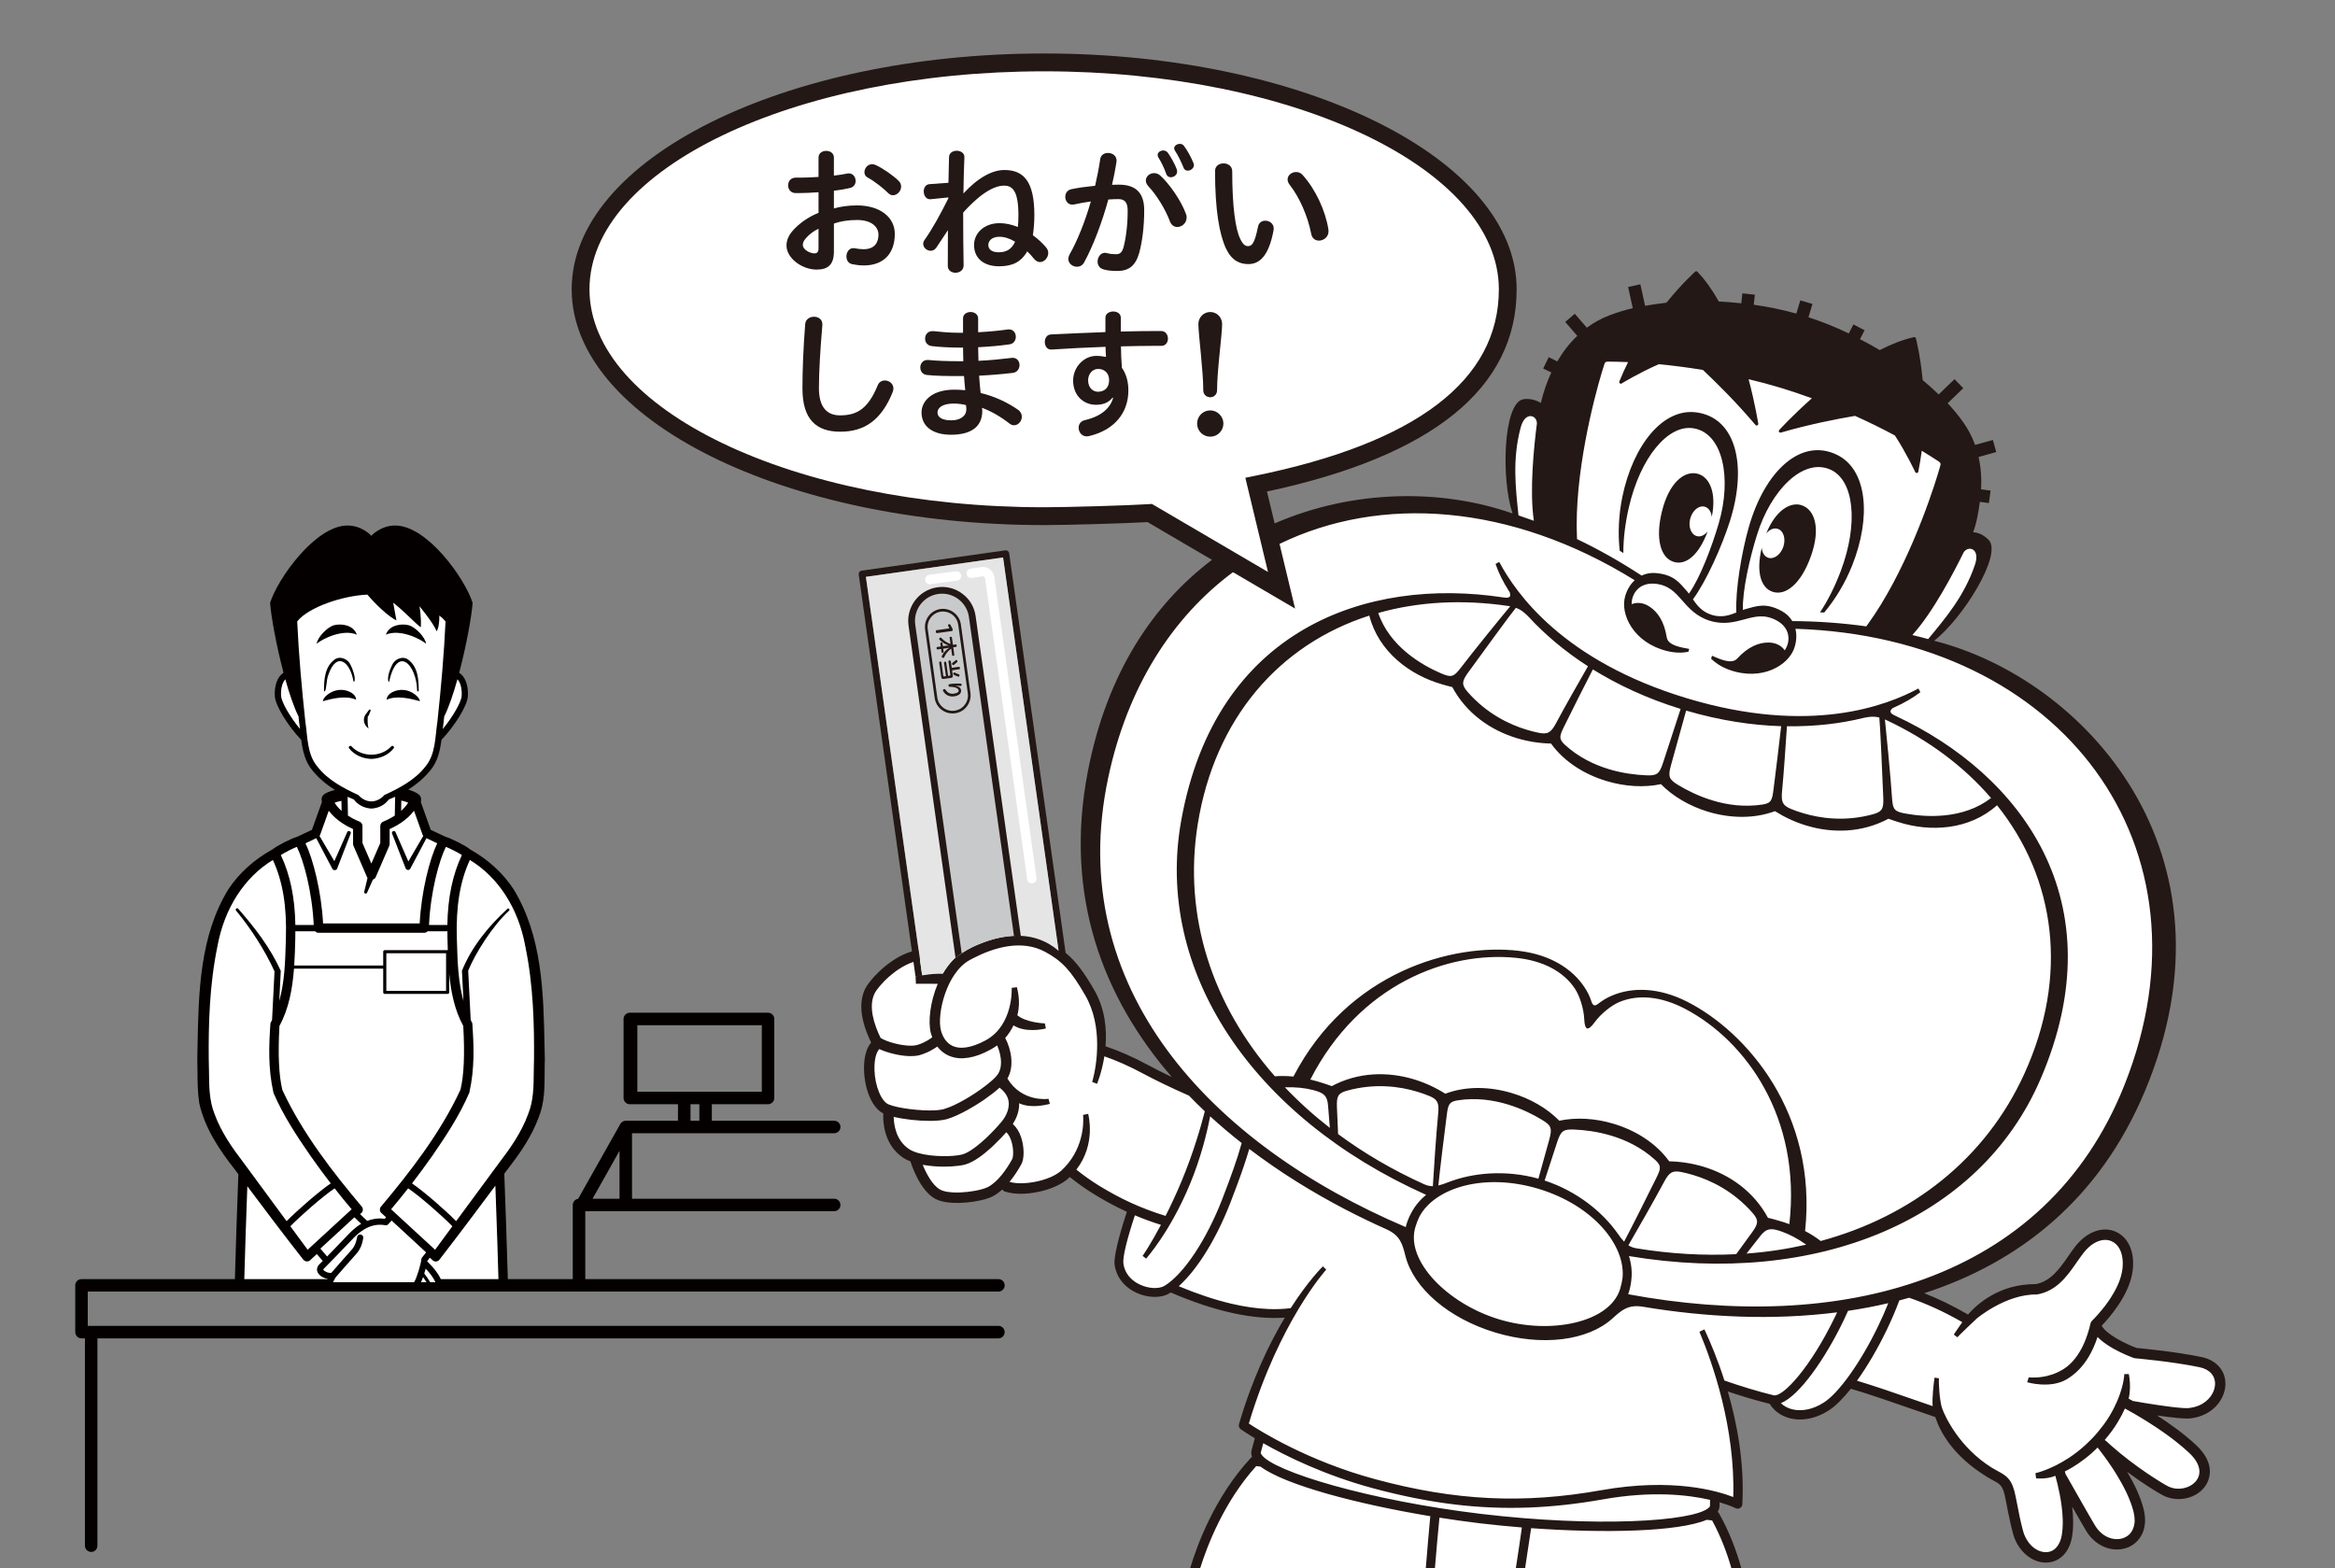 <?xml version="1.0" encoding="UTF-8"?>
<svg xmlns="http://www.w3.org/2000/svg" viewBox="0 0 530 356">
  <rect x="0" y="0" width="530" height="356" fill="#808080" stroke="none"/>
  <defs>
    <style>
      .d {
        fill: none;
      }

      .e {
        fill: #040000;
      }

      .f {
        fill: #fff;
      }

      .g {
        fill: #c8c9ca;
      }

      .h {
        fill: #231815;
      }

      .i {
        fill: #e5e5e6;
        mix-blend-mode: multiply;
      }

      .j {
        isolation: isolate;
      }
    </style>
  </defs>
  <g class="j">
    <g id="b" data-name="レイヤー 2">
      <g id="c" data-name="レイヤー 1">
        <g>
          <rect class="d" width="530" height="356"/>
          <g>
            <g>
              <path class="f" d="M120.21,214.6c-1.6-8.81-6.36-16.18-13.04-20.23-.25-.15-.54-.18-.81-.1-.28,.08-.5,.28-.62,.54-.79,1.69-1.41,3.5-1.91,5.51-.53,2.15-.87,4.42-1.04,6.94-.13,1.93-.16,3.86-.09,5.89l.02,.72c.05,1.73,.1,3.28,.19,4.87,.22,3.55,.63,6.26,1.32,8.76,.14,.49,.63,.8,1.13,.72,.11-.02,.21-.06,.3-.11l.18,3.49c.01,.13,.08,.35,.14,.47l.1,.19c.04,.1,.09,.19,.14,.29,.1,1.51,.17,2.76,.21,3.94,.16,4.42-.11,7.89-.86,11.24-.56,1.31-1.22,2.67-2.01,4.13-1.75,3.26-3.77,6.31-5.51,8.86l-.74,1.08c-1.55,2.2-3.09,4.3-4.58,6.23-.17,.21-.24,.48-.2,.75-.26,.03-.51,.15-.68,.37-1.36,1.74-2.61,3.27-3.83,4.7-.08,.08-.14,.19-.18,.3-.15,.38-.05,.82,.25,1.1l.92,.85s-.11-.03-.16-.03c-.09,.01-.17,.04-.25,.07-.05-.2-.13-.39-.29-.53l-.96-.88c-.02-.08-.06-.17-.09-.2,.99-1.18,1.99-2.39,3-3.63,6.09-7.49,10.41-13.84,13.61-19.98,.6-1.13,1.1-2.16,1.56-3.14,.02-.06,.04-.12,.06-.18,.61-2.54,.88-5.87,.83-10.18-.02-1.41-.08-2.95-.17-4.58-.01-.15-.05-.3-.12-.43-1.44-2.62-2.38-5.82-2.89-9.76l-.02-.19c-.06-.5-.12-1-.17-1.5-.04-.41-.33-.75-.7-.86v-3.64s.08-.04,.11-.07c.19-.2,.29-.46,.28-.73-.03-.81-.05-1.62-.07-2.41v-.72c-.02-.38-.02-.76-.02-1.13,0-.28-.12-.53-.31-.71,.18-.18,.29-.42,.3-.69,.1-6.07,1.14-11.13,3.2-15.47,.22-.46,.06-1-.37-1.27-.7-.45-1.69-.98-2.71-1.46-.38-.18-.75-.35-1.07-.48-.49-.2-1.04,.01-1.28,.48-1,2-2.38,6.09-3.25,11.59-.36,2.23-.59,4.43-.68,6.55,0,.22,.07,.42,.19,.6-.11,.06-.21,.13-.29,.21l-24.01-.02c-.07-.08-.17-.13-.26-.18,.13-.18,.21-.39,.2-.61-.04-.83-.1-1.65-.18-2.47-.36-4.04-1.16-8.21-2.25-11.74-.49-1.58-1.01-2.94-1.51-3.93-.23-.47-.79-.68-1.27-.48-.55,.22-1.24,.54-1.93,.9-.71,.36-1.35,.72-1.86,1.04-.43,.26-.59,.81-.38,1.27,2.06,4.33,3.11,9.39,3.21,15.47,0,.27,.12,.52,.29,.69-.17,.18-.29,.43-.29,.7v.7c-.01,.35-.01,.69-.02,1.05v.06c-.05,1.91-.1,3.89-.24,5.94-.01,.11,.02,.22,.05,.32-.05,.11-.09,.24-.1,.36-.06,.72-.13,1.44-.21,2.16-.5,4.33-1.44,7.64-2.97,10.42-.07,.13-.11,.28-.12,.43-.36,6.59-.14,11.44,.69,14.84,0,.06,.03,.12,.06,.18,2.38,5.16,5.64,10.52,9.96,16.37,1.34,1.82,2.76,3.68,4.24,5.51,1.23,1.54,2.53,3.11,3.96,4.82l-.05,.13-.22,.2c-.16,.14-.24,.33-.29,.53-.13-.05-.26-.06-.4-.05l.12-.11c.2-.19,.31-.44,.32-.72,0-.24-.08-.47-.24-.66,0,0,0-.01-.01-.01-.97-1.14-1.94-2.33-2.67-3.25l-.25-.31c-.3-.38-.61-.76-.91-1.15-.18-.22-.43-.35-.69-.37,.04-.26-.02-.53-.19-.75-1.11-1.44-2.32-3.07-3.68-4.98l-.36-.49-.54-.75c-2.3-3.33-4.92-7.23-7.03-11.44-.5-.98-.88-1.8-1.22-2.57-.44-2-.72-4.08-.84-6.37-.17-3.09-.02-6.09,.18-8.89l.27-.55c.06-.12,.1-.26,.11-.4v-.36c.05-.82,.11-1.92,.17-3.12,.08,.04,.16,.07,.25,.09,.52,.11,1.04-.2,1.18-.71,1.14-4.1,1.36-8.35,1.49-12.7l.05-1.63c.02-.76,.03-1.5,.03-2.23-.01-4.82-.57-8.95-1.73-12.61-.4-1.26-.83-2.39-1.33-3.48-.08-.2-.23-.38-.43-.49-.32-.17-.7-.17-1.01,.02-.95,.58-1.91,1.26-2.85,2.03-3.31,2.72-6.04,6.38-7.89,10.61-1.05,2.39-1.82,4.94-2.3,7.57-1.07,5.15-1.69,10.87-1.91,17.46-.09,2.58-.12,5.32-.09,8.4,.04,.96,.05,1.93,.06,2.95,0,.99,.02,2,.06,3,.08,1.93,.3,4.45,1.25,6.83,.85,2.33,2.1,4.71,3.8,7.27,.8,1.2,1.69,2.43,2.79,3.87l9.9,13.45c.17,.22,.42,.35,.69,.39-.05,.26-.01,.54,.16,.77l3.93,5.33c.17,.23,.43,.37,.71,.4h.1c.25,0,.49-.09,.67-.26l1.24-1.14c-.02,.14-.01,.28,.02,.42-.19,.03-.37,.09-.52,.23l-.9,.82-.64,.56h-.03s-.05-.02-.07-.03c-4.49-5.72-8.89-11.57-12.66-16.61-.26-.34-.69-.48-1.1-.35s-.69,.49-.7,.92c-.24,6.62-.56,15.7-.69,21.09-.01,.27,.09,.53,.28,.72,.19,.2,.45,.3,.72,.3h18.9c.09,0,.19-.01,.27-.04,.03,.1,.06,.19,.12,.28,.18,.29,.5,.47,.85,.47h18.4c.31,0,.6-.15,.79-.4,.19,.25,.47,.4,.79,.4h1.25c.15,0,.29-.04,.41-.1,.14,.06,.28,.1,.43,.1h1.16c.33,0,.64-.17,.83-.44,.06-.1,.1-.2,.13-.31,.08,.03,.17,.04,.27,.04h13.09c.27,0,.53-.1,.71-.3,.19-.19,.29-.45,.29-.72-.11-4.25-.35-11.39-.7-21.22-.02-.43-.3-.79-.7-.92-.41-.13-.85,.02-1.1,.36-4.03,5.4-8.35,11.17-12.67,16.75-.02,.02-.01,.08-.02,.09l-.68-.61c-.15-.16-.37-.24-.59-.27,.04-.15,.03-.3-.01-.46l.42,.39c.19,.16,.42,.25,.67,.25h.1c.28-.03,.54-.18,.7-.4l3.92-5.34c.17-.23,.22-.51,.17-.77,.27-.03,.53-.17,.69-.39l9.89-13.43c1.95-2.54,4.16-5.61,5.77-9.16,.34-.75,.6-1.38,.82-1.96,.32-.81,.58-1.67,.78-2.63,.41-1.95,.51-3.92,.54-6.27v-.97c.02-.86,.03-1.72,.06-2.58v-.41c.07-7.71-.12-16.8-1.99-25.8Z"/>
              <path class="f" d="M64.07,161.39c.58,1.06,1.32,2.2,2.15,3.32,.35,.48,.72,.96,1.1,1.42,.18,.21,.42,.31,.68,.31,.16,0,.32-.04,.47-.1,.05-.02,.08-.06,.12-.08,.18,1.74,.38,3.53,.94,5.21,.43,1.29,1.02,2.36,1.78,3.25,1.86,2.39,4.41,4.06,6.97,5.4-.24,.19-.39,.49-.38,.8h0c-.18-.07-.38-.12-.58-.08-.32,.06-.62,.12-.89,.19-.3,.08-.57,.16-.8,.24-.48,.17-.77,.66-.64,1.15,.02,.13,.06,.26,.13,.38,.21,.34,.45,.65,.66,.9,.36,.44,.72,.81,1.09,1.14,.19,.16,.42,.25,.66,.25,.14,0,.29-.03,.42-.09,0,0,.01,0,.02-.01v.21c.01,.33,.18,.64,.46,.82,.35,.22,.68,.42,.96,.57,.03,.02,.07,.04,.09,.06,.56,.3,1.15,.58,1.62,.76,.04,.02,.12,.1,.16,.11v3.86c0,.14,.03,.27,.08,.4l2.02,4.67c.16,.37,.52,.6,.92,.6h0c.4,0,.76-.24,.92-.6l2.03-4.67c.05-.13,.08-.26,.08-.4l.03-3.91s.06-.03,.09-.05c.44-.18,1.52-.65,2.71-1.42,.28-.18,.45-.49,.46-.82v-.2s.02,.01,.03,.02c.13,.06,.27,.09,.41,.09,.24,0,.48-.09,.66-.25,.74-.66,1.34-1.36,1.79-2.09,.28-.46,.15-1.06-.3-1.36-.06-.04-.12-.07-.19-.1-.08-.04-.18-.07-.27-.1l-.1-.04h0c-.45-.16-.89-.29-1.35-.39-.21-.04-.42,0-.62,.09-.01-.3-.15-.56-.38-.74,2.48-1.3,5.08-2.95,6.96-5.36,2.06-2.43,2.41-5.46,2.72-8.4,.04,.02,.07,.06,.12,.08,.13,.05,.26,.08,.4,.08,.29,0,.58-.13,.77-.36,2.08-2.53,3.83-5.44,4.33-7.17,.01-.03,.02-.07,.03-.1,.07-.26,.11-.48,.12-.61,.01-.05,.03-.15,.03-.2,.12-1.9-.34-3.59-1.23-4.53-.25-.26-.62-.37-.97-.28-.35,.09-.63,.36-.72,.7-.75,2.68-1.51,4.97-2.25,6.74,.75-7.33,1.23-13.62,1.51-19.57,.01-.25-.07-.49-.23-.68-.2-.24-.42-.47-.67-.71-.27-.26-.57-.52-.9-.77-.3-.23-.71-.27-1.05-.1-.34,.17-.56,.52-.56,.9,0,.3,0,.58-.02,.85-1.13-1.67-2.5-3.34-2.73-3.6,0-.01-.02-.02-.03-.04-.3-.33-.79-.43-1.19-.23-.4,.2-.62,.64-.54,1.08,0,.01,.19,1.01,.28,2.38-.19-.18-.4-.38-.61-.58-1.19-1.13-2.66-2.54-4.04-3.59-.33-.25-.78-.27-1.13-.06-.35,.22-.54,.62-.46,1.03l.31,1.69c-1.11-.89-2.38-2.1-3.59-3.42-.29-.32-.57-.63-.84-.94-.2-.23-.49-.35-.81-.35-5.77,.27-13.84,2.93-16.66,6.46-.15,.19-.23,.43-.22,.67,.28,5.95,.76,12.22,1.51,19.57-.73-1.77-1.5-4.06-2.25-6.74-.1-.34-.37-.61-.72-.7-.35-.09-.72,.02-.96,.28-1.33,1.38-1.28,3.81-1.24,4.53,.05,.78,.48,1.9,1.27,3.34Z"/>
              <path class="f" d="M100.18,191.1c-.09-.25-.27-.45-.51-.57l-2.45-1.16c-.09-.04-.18-.07-.28-.09-.02-.04-.04-.08-.07-.12-.01-.01-.02-.02-.02-.03l-1.94-5.41c-.12-.35-.43-.6-.79-.66-.37-.05-.73,.1-.95,.39-.25,.33-.54,.66-.93,1.04-.7,.7-1.55,1.35-2.45,1.89-.72,.43-1.35,.73-1.75,.91-.37,.16-.6,.52-.6,.91v3.42s-3.08,7.09-3.08,7.09c-.03,.01-.07,.02-.11,.04,0-.02-.02-.04-.04-.07l-3.03-7-.02-.09s-.01-.06-.02-.1v-3.29c0-.39-.24-.75-.6-.91-1.01-.45-3.53-1.71-5.12-3.84-.22-.29-.59-.43-.95-.38-.37,.05-.67,.31-.8,.65l-1.92,5.37s-.02,.05-.03,.07c-.03,.04-.05,.08-.08,.12-.1,.02-.2,.04-.29,.09l-2.44,1.16c-.24,.11-.43,.32-.51,.57-.09,.25-.08,.53,.04,.77,1.23,2.57,2.81,7.88,3.55,13.96,.16,1.33,.27,2.62,.34,3.8,0,.56,.45,1,1,1h21.93c.53,0,.97-.41,1-.95,.06-1.23,.17-2.52,.33-3.85,.73-6.08,2.31-11.39,3.55-13.96,.11-.24,.13-.52,.04-.77Zm-19.04,.48s.01,.04,.02,.06l-.03-.06h.01Z"/>
            </g>
            <g>
              <rect class="d" x="156.73" y="250.67" width="2.01" height="3.75"/>
              <rect class="d" x="144.66" y="232.74" width="28.26" height="15.09"/>
              <polygon class="d" points="140.62 261.24 140.62 272.12 134.5 272.12 140.62 261.24"/>
              <path class="e" d="M226.63,300.98H19.92v-7.78H226.63c.78,0,1.41-.63,1.41-1.42s-.63-1.41-1.42-1.41h-93.77v-15.42h56.5c.78,0,1.42-.63,1.42-1.41s-.64-1.42-1.42-1.42h-45.89v-14.87h45.89c.78,0,1.42-.63,1.42-1.42s-.64-1.41-1.42-1.41h-27.78v-3.75h12.76c.79,0,1.42-.64,1.42-1.42v-17.93c0-.78-.63-1.42-1.42-1.42h-31.37c-.79,0-1.42,.64-1.42,1.42v17.93c0,.78,.63,1.42,1.42,1.42h10.93v3.75h-11.85c-.12,0-.23,.02-.34,.04-.03,.01-.06,.02-.08,.03-.09,.03-.17,.06-.24,.1-.03,.01-.05,.03-.08,.04-.1,.06-.19,.13-.26,.21t-.01,.01c-.08,.08-.14,.16-.2,.26-.01,.01-.02,.02-.02,.03l-9.58,17c-.69,.1-1.22,.68-1.22,1.4v16.83h-14.74c-.16-6.17-.55-17.06-.8-23.93,.22-.3,.45-.6,.67-.9l.28-.37c2.29-2.95,5.14-6.91,6.82-11.41,1.37-3.31,1.38-6.89,1.39-10.35,0-1,0-1.99,.04-2.99l-.06-2.62c-.24-12.38-.49-25.18-7.01-35.9-2.35-3.62-5.74-6.74-9.84-9.05-1.23-.98-4.3-2.5-5.65-2.9-1.27-.59-2.67-1.26-3.34-1.57l-2.24-6.29,.05-.48c.06-.48-.15-.97-.54-1.27-.57-.45-1.39-.8-2.36-1.09,1.83-1.16,3.51-2.56,4.93-4.28,1.71-1.99,2.27-4.48,2.6-7.02,3.03-3.17,5.85-7.72,5.99-9.88,.16-2.46-.61-4.48-1.97-5.35,1.62-6.11,2.82-12.74,3.05-15.86-1.72-5.49-10.29-17.56-17.57-17.56-3.36,0-5.42,2.33-5.42,2.33,0,0-2.05-2.33-5.42-2.33-7.27,0-15.85,12.07-17.56,17.56,.23,3.12,1.43,9.75,3.05,15.86-1.37,.87-2.13,2.89-1.97,5.36,.14,2.15,2.96,6.7,5.98,9.87,.34,2.54,.9,5.04,2.62,7.03,1.44,1.75,3.16,3.17,5.04,4.35-1.22,.31-2.14,.68-2.59,1.1-.34,.32-.5,.79-.43,1.25l.06,.38-2.26,6.32c-.66,.31-2.06,.98-3.33,1.57-1.32,.38-4.39,1.9-5.64,2.88-4.12,2.27-7.57,5.38-9.97,9-6.54,10.63-6.79,23.37-7.03,35.7-.01,.97-.03,1.93-.05,2.91,.02,.94,.03,1.87,.04,2.8,.01,2.33,.03,4.74,.41,7.21,1.28,5.84,4.87,10.96,7.85,14.76,.34,.45,.68,.91,1.02,1.36-.26,7.04-.64,17.72-.79,23.8H18.5c-.78,0-1.42,.63-1.42,1.41v10.62c0,.78,.64,1.42,1.42,1.42h.78v47.06c0,.78,.63,1.42,1.42,1.42s1.41-.64,1.41-1.42v-47.06H226.63c.78,0,1.41-.64,1.41-1.42s-.63-1.42-1.41-1.42Zm-67.89-46.56h-2.01v-3.75h2.01v3.75Zm-14.08-6.59v-15.09h28.26v15.09h-28.26Zm-4.04,13.41v10.88h-6.12l6.12-10.88Zm-93.24-20.84c-.06-7.66,.13-16.69,1.98-25.62,1.56-8.58,6.12-15.64,12.58-19.56,2.25,4.87,3.19,10.6,2.95,17.9l-.02,.72c-.13,4.47-.27,9.04-1.48,13.38,.16-3.28,.34-6.84,.34-6.84-2.4-5.27-5.89-9.8-9.68-14.11-.29-.3-.74,.16-.46,.45,3.4,4.11,6.51,8.96,8.72,13.78-.06,1.14-.43,8.37-.56,11.04-.11,.22-.22,.44-.33,.66l-.04,.14c-.34,4.91-.57,10.17,.7,15.77,2.24,5.2,5.37,9.9,8.38,14.26,1.57,2.23,3.1,4.31,4.61,6.27-2.84,1.95-7.55,6.08-10.02,8.57l-9.9-13.45c-2.33-3.03-4.92-6.68-6.46-10.89-1.2-3-1.23-6.3-1.25-9.49,0-1-.02-2-.06-2.98Zm31.43-51.5l-2.92,6.59c-.9-1.53-2.55-4.34-3.37-5.73,.06-.08,.12-.16,.15-.26l1.95-5.45c1.68,2.24,4.25,3.59,5.52,4.15v3.38c0,.15,.03,.3,.09,.42l3.09,7.13c.02,.06,.07,.11,.1,.17-.27,1.16-.75,3.14-.75,3.14-.1,.38,.49,.59,.64,.22l1.33-2.99c.28-.08,.51-.27,.63-.54l3.08-7.12c.06-.13,.09-.28,.09-.43v-3.38c1.28-.56,3.85-1.91,5.53-4.15l1.95,5.45c.03,.1,.09,.18,.15,.26l-3.38,5.8-2.91-6.66c-.22-.51-1.01-.16-.78,.34l3.05,7.82c.12,.5,.85,.59,1.08,.13l3.67-6.92c.49,.23,1.44,.68,2.44,1.16-1.7,3.53-3.61,10.9-3.98,18.2h-21.93c-.38-7.3-2.29-14.67-3.99-18.2,1.01-.48,1.96-.93,2.44-1.16,1.09,2.08,3.65,6.94,3.65,6.94,.22,.45,.95,.42,1.11-.07,.05-.09,3-7.8,3.05-7.9,.23-.5-.57-.85-.78-.34Zm-14.05-34.69c.92,3.29,1.95,6.32,3,8.43,.04,.4,.08,.79,.12,1.19,.08,.54,.15,1.09,.21,1.65-2.32-2.81-4.2-6.11-4.29-7.5-.09-1.41,.19-2.97,.96-3.77Zm2.7-13.15c2.58-3.24,10.29-5.82,15.92-6.08,1.97,2.29,4.69,4.91,6.6,5.86l-.73-4.02c2.43,1.85,5.18,4.86,6.27,5.58,.14-2.47-.31-4.78-.31-4.78,0,0,3.15,3.77,3.9,5.69,.47-.74,.62-2.15,.62-3.57,.55,.42,1.03,.87,1.4,1.32-.35,7.53-1.02,15.09-1.83,22.6-.55,3.56-.36,7.56-2.8,10.43-2.33,2.98-5.88,4.83-9.27,6.4-.68,.82-1.83,1.44-2.93,1.43-1.1,.01-2.22-.58-2.94-1.43-3.39-1.57-6.94-3.42-9.26-6.4-2.45-2.86-2.26-6.86-2.81-10.42-.81-7.51-1.48-15.08-1.83-22.61Zm37.33,16.92c-.09,1.39-1.97,4.69-4.29,7.51,.06-.57,.13-1.12,.2-1.67,.05-.39,.08-.79,.13-1.18,1.05-2.11,2.08-5.14,3-8.44,.77,.81,1.05,2.37,.96,3.78Zm-12.14,24.23c-.43,.7-.99,1.32-1.6,1.86,.01-.84,.03-1.63,.04-2.34,.6,.13,1.13,.29,1.56,.48Zm-3.04,2.94c-1.36,.88-2.57,1.34-2.59,1.35-.42,.15-.7,.55-.7,1v3.86l-2.03,4.67-2.02-4.67v-3.86c0-.45-.28-.85-.7-1-.02-.01-1.23-.46-2.59-1.34-.03-1.64-.05-3.11-.08-4.28,.48,.22,.96,.43,1.44,.62,.9,1.24,2.38,1.98,3.97,2.05,1.56-.08,3-.78,3.93-2.05,.49-.19,.97-.4,1.45-.62-.03,1.17-.05,2.64-.08,4.27Zm-12.11-3.34c.01,.68,.03,1.45,.04,2.27-.59-.52-1.14-1.12-1.56-1.81v-.07c.38-.14,.91-.28,1.52-.39Zm43.71,58.58c-.04,.99-.05,1.99-.06,2.99-.02,3.19-.05,6.49-1.26,9.5-1.53,4.19-4.12,7.85-6.45,10.89l-9.9,13.44c-2.47-2.49-7.18-6.62-10.02-8.57,1.51-1.96,3.04-4.04,4.61-6.27,3.01-4.37,6.14-9.06,8.4-14.33,1.25-5.54,1.02-10.79,.68-15.7l-.04-.14c-.12-.22-.22-.44-.33-.66-.15-2.9-.57-11.19-.57-11.19,1.55-3.82,5.45-10.1,9.29-13.64,.26-.25-.12-.64-.37-.41-4.29,3.94-8.14,8.62-10.34,14.08,0,0,.18,3.56,.35,6.85-1.21-4.35-1.35-8.92-1.48-13.39l-.02-.72c-.24-7.31,.7-13.04,2.95-17.9,6.46,3.91,11.02,10.97,12.58,19.57,1.85,8.9,2.04,17.95,1.98,25.6Zm-39.33,39.86c-.38-.08-.75,.18-.82,.57-.17,.92-.42,1.99-1.3,2.95-1.17,1.28-3.86,4.38-4.55,5.17-.72,.1-1.6-.32-1.81-.69-.04-.06-.05-.09,.07-.21,1.05-1.02,4.56-4.67,6.46-6.67,1.13-1.18,3.78-3.94,7.53-3.23,.24,.05,.49-.04,.65-.22l.78-.85,7.83,7.23-.94,1.18c-.09,.12-.15,.26-.15,.41-.03,.74-.94,4.05-1.64,5.19h-18.4c.17-.37,.39-.77,.57-1.08,.39-.45,3.4-3.91,4.64-5.28,1.09-1.18,1.45-2.51,1.65-3.65,.07-.38-.18-.75-.57-.82Zm-7.53,10.12h-18.9c.13-5.38,.45-14.36,.69-21.08,4.15,5.54,8.4,11.18,12.75,16.72,.2,.21,.47,.33,.75,.34,.3,.02,.57-.09,.78-.29l.16-.15,.29-.27,1.05-.96,1.34,1.57c-.33,.32-.59,.59-.78,.77-.57,.56-.68,1.28-.31,1.94,.4,.69,1.28,1.19,2.21,1.36,0,.01-.02,.03-.03,.05Zm-2.04-78.62h23.97c.31,0,.59-.14,.78-.35h4.49c0,.58,0,1.16,.02,1.76,.02,.83,.04,1.68,.07,2.53h-14.3c-.2,0-.36,.15-.36,.35v3.14h-20.2c.14-2.04,.19-4.06,.24-6.01,.02-.61,.01-1.19,.02-1.77h4.49c.19,.21,.46,.35,.78,.35Zm28.94,4.65v8.53h-13.56v-8.53h13.56Zm-14.27,3.49v5.39c0,.2,.16,.35,.36,.35h14.26c.2,0,.36-.15,.36-.35v-4.23c.39,4.13,1.23,8.25,3.19,11.84,.37,6.49,.15,11.25-.63,14.47-4.6,9.96-11.7,19-18.02,26.52-.39,.42-.36,1.09,.06,1.48l.1,.09h.01c.15,.14,.5,.46,.97,.89l-.32,.34c-1.5-.21-2.82,.02-3.97,.47-.46-.43-1.03-.97-1.61-1.53l.28-.25c.42-.39,.45-1.06,.08-1.48-6.34-7.53-13.44-16.57-18.01-26.46-.8-3.29-1.02-8.04-.66-14.55,2.15-3.92,2.95-8.47,3.3-12.99h20.25Zm11.78,63.82l-9.99-9.2c1.28-1.5,2.57-3.09,3.87-4.75,2.78,1.89,7.68,6.2,10.04,8.61l-3.92,5.34Zm-18.32-7.37c.63,.61,1.13,1.09,1.54,1.47-1.41,.84-2.45,1.92-3.07,2.58-1.25,1.31-3.18,3.32-4.66,4.84l-1.53-1.79,7.72-7.1Zm-4.49-6.58c1.3,1.66,2.58,3.25,3.87,4.75l-9.99,9.19-3.93-5.33c2.37-2.41,7.27-6.72,10.05-8.61Zm20.08,20.16c.26,.35,.54,.76,.79,1.16h-1.25c.16-.36,.32-.75,.46-1.16Zm.27-.82c.12-.37,.23-.74,.32-1.1,.82,.84,1.72,1.93,2.2,3.08h-1.16c-.37-.59-.9-1.41-1.36-1.98Zm1.09-2.34c-.14-.14-.27-.27-.4-.39,0-.06,.02-.12,.03-.17l.55-.7c.05,.05,.71,.65,.71,.65,.23,.18,.51,.25,.79,.21,.28-.04,.54-.21,.69-.43,4.28-5.53,8.53-11.2,12.68-16.77,.35,9.65,.59,16.9,.7,21.21h-13.09c-.65-1.41-1.72-2.68-2.66-3.61Zm4.15-76.78h-4.16c.34-7.56,2.3-14.68,3.83-17.74,1.05,.43,2.62,1.22,3.63,1.86-2.1,4.43-3.2,9.66-3.3,15.88Zm-30.33,0h-4.17c-.1-6.22-1.19-11.44-3.3-15.88,1.02-.64,2.58-1.43,3.64-1.86,1.53,3.06,3.48,10.18,3.83,17.74Z"/>
              <path class="e" d="M76.97,156.62c-1.94,.16-3.69,1.7-3.67,2.56,2.17-.62,5.27-1.36,7.52-.34,0-1.34-1.91-2.38-3.85-2.22Z"/>
              <path class="e" d="M75.96,149.71c-2.25,1.65-2.42,4.58-2.42,7.08,0,.09,.08,.17,.17,.17,.44-.43,.35-2.72,.82-3.76,1.86-5.43,4.95-2.99,5.69,1.43,.02,.07,.09,.14,.17,.13,.46-.72-.37-2.99-.83-3.85-.56-1.29-2.35-2.1-3.6-1.2Z"/>
              <path class="e" d="M88.36,154.63c1.84-8.27,6.21-3.77,6.32,2.17,.01,.22,.35,.22,.36,0,0-2.5-.16-5.44-2.42-7.08-1.25-.9-3.04-.09-3.6,1.2-.52,1.08-1.21,2.79-.84,3.85,.09,.01,.17-.04,.18-.13Z"/>
              <path class="e" d="M81,144.07c-.8-2.27-3.59-2.54-5.14-2.15-1.55,.39-3.8,2.74-3.98,4.21,1.44-1.2,6-3.4,9.12-2.06Z"/>
              <path class="e" d="M89.35,169.88c-1.21,1.55-3.13,2.34-5.06,2.4-1.92-.06-3.85-.85-5.05-2.4-.28-.35,.26-.79,.55-.44,2.34,2.51,6.67,2.51,9.01,0,.28-.35,.83,.09,.55,.44Z"/>
              <path class="e" d="M91.62,156.62c-1.94-.15-3.85,.88-3.85,2.22,2.25-1.02,5.35-.28,7.52,.34,.02-.85-1.73-2.4-3.67-2.56Z"/>
              <path class="e" d="M96.71,146.13c-.18-1.47-2.43-3.82-3.98-4.21-1.55-.39-4.34-.12-5.14,2.15,3.12-1.34,7.68,.86,9.12,2.06Z"/>
              <path class="e" d="M83.65,165.4c-.26-.96-.21-1.97-.18-2.69,.3-.29,.49-1.1,.65-1.35,.1-.22-.22-.41-.36-.21l-.64,.87c-.05,.06-.1,.13-.15,.2v.02s-.02,0-.02,.01c-.54,.83-.57,2.12,.69,3.14Z"/>
            </g>
          </g>
          <g>
            <g>
              <path class="f" d="M211.07,253.08c1.36,0,2.46-.1,3.25-.3,.1-.02,.19-.05,.28-.08,1.58-.45,3.74-1.5,6.08-2.94,1.26-.78,2.49-1.62,3.57-2.45l.34-.27c.43-.34,.83-.67,1.18-.99,.25-.22,.48-.44,.68-.64,.39-.39,.69-.75,.91-1.07,1.33-1.99,.9-5.18-.13-7.45-.12-.28-.37-.48-.66-.56-.29-.07-.6-.02-.85,.16-.45,.33-.88,.61-1.32,.85-.45,.25-.89,.47-1.32,.67-1.58,.73-3.06,1.13-4.39,1.2-.06,0-.11,0-.2,.02-.25,0-.5,0-.74-.01-.71-.05-1.38-.21-1.99-.48-.87-.37-1.63-.97-2.25-1.78-.33-.42-.93-.52-1.37-.21-.38,.27-.85,.55-1.32,.81l-.21,.12c-.35,.18-.78,.37-1.32,.58-.22,.08-.43,.17-.66,.23-.11,.03-.22,.06-.33,.09-.48,.12-1.08,.17-1.79,.16-.29,0-.59-.02-.9-.05-1.9-.17-4.07-.72-5.65-1.45-.38-.18-.83-.09-1.12,.2-.76,.76-1.24,2.21-1.36,4.07-.25,3.91,1.1,8.18,3.09,9.71,1.46,1.13,7.02,1.84,10.36,1.85h.11Z"/>
              <path class="f" d="M394,356h-48.85c.53-3.47,1.01-6.65,1.39-9.24,.08-.52,.54-.89,1.06-.85,18.22,1.32,33.68,.6,39.39-1.82,.16-.07,.34-.09,.51-.07l1.23,.14c.32,.04,.6,.23,.75,.52,2.03,3.73,3.49,7.63,4.52,11.32Z"/>
              <path class="f" d="M325.63,344.28c-.3,3.2-.66,7.3-1.01,11.72h-53.25c1.51-4.91,5.43-15.48,13.02-23.86,.21-.23,.53-.35,.86-.32l.97,.12c.17,.02,.34,.09,.48,.19,4.97,3.72,19.92,8.06,38.1,11.07,.52,.09,.88,.56,.83,1.08Z"/>
              <path class="f" d="M346.42,346.89c-.37,2.6-.83,5.72-1.34,9.11h-20.4c.36-4.34,.73-8.36,1.04-11.57,.03-.28,.17-.53,.39-.7,.21-.17,.49-.24,.76-.19,3.17,.49,6.26,.92,9.21,1.27,3.01,.36,6.18,.68,9.43,.94,.28,.02,.53,.16,.7,.37,.17,.22,.25,.49,.21,.77Z"/>
              <path class="f" d="M363.65,339.39c-11.78,2.09-22.34,2.46-33.22,1.16-5.92-.71-11.98-1.91-18.53-3.67-10.72-2.89-19.32-7.1-24.66-10.13-.27-.15-.59-.17-.88-.05-.29,.12-.5,.36-.58,.66-.22,.81-.42,1.54-.58,2.14-.1,.4,0,.83,.31,1.28,3.12,4.56,26.76,11.04,50.58,13.89,9.94,1.18,19.86,1.76,28.39,1.75,12.13,0,21.44-1.15,23.98-3.34,.43-.37,.66-.77,.67-1.19,.01-.45,.02-.92,.02-1.4,0-.47-.32-.88-.78-.98-5.04-1.16-13.42-2.12-24.73-.12Z"/>
              <path class="f" d="M428.37,294.86c-2.9,.68-5.94,1.26-9.05,1.72-.34,.05-.63,.27-.77,.58-.32,.72-.65,1.43-.98,2.12-4.48,9.31-10.13,16.85-13.73,18.32-.31,.13-.54,.4-.6,.74-.06,.33,.04,.67,.28,.91,1.01,.99,2.43,1.63,3.99,1.82,.31,.04,.65,.06,1.02,.06,1.55,0,3.62-.4,5.97-1.9,3.58-2.28,8.68-9.43,12.71-17.78,.84-1.74,1.62-3.5,2.31-5.24,.14-.35,.07-.74-.17-1.02-.24-.28-.62-.41-.99-.32Z"/>
              <path class="f" d="M433.12,144.46c.11,.34,.38,.6,.73,.68,1.12,.26,2.32,.57,3.54,.91,.09,.02,.18,.04,.27,.04,.29,0,.58-.13,.77-.36l.49-.59c3.71-4.48,7.92-9.55,10.31-16.57,.91-2.66,.04-4.19-1.07-4.74-1.12-.55-2.53-.12-3.27,1.01-.02,.04-.04,.07-.06,.11-2.35,4.79-6.97,13.58-11.49,18.56-.24,.26-.32,.63-.21,.97Z"/>
              <path class="f" d="M343.67,117.11c.04,.39,.31,.72,.68,.85,1.15,.38,2.3,.78,3.46,1.21,.11,.04,.23,.06,.34,.06,.23,0,.45-.08,.63-.23,.27-.22,.41-.57,.36-.92-1-6.61,.01-16.51,.7-21.82,0-.04,0-.08,0-.12,0-1.34-.92-2.48-2.16-2.65-1.22-.15-2.79,.63-3.51,3.36-1.89,7.15-1.2,13.69-.59,19.46l.09,.81Z"/>
              <path class="f" d="M318.69,279.48c.27,.12,.59,.06,.85-.07,.26-.13,.46-.41,.53-.7,.04-.16,.08-.32,.12-.47,.25-.83,.58-1.62,1-2.38,.67-1.32,1.63-2.51,2.83-3.55-1.14,1.03-2.08,2.19-2.77,3.51-.38,.82-.69,1.62-.95,2.47-2.39,7.93,6.82,18.3,19.71,22.19,3.58,1.08,7.19,1.59,10.6,1.59,8.88,0,16.36-3.44,18.09-9.17,.26-.85,.45-1.72,.58-2.62,.11-1.03,.07-2.08-.09-3.12,.18,1.1,.23,2.19,.11,3.26-.08,.86-.24,1.71-.48,2.51-.06,.18-.12,.36-.19,.54-.1,.28-.08,.58,.07,.84,.15,.26,.4,.43,.68,.49,10.05,1.87,19.83,2.81,29.16,2.81,14.08,0,27.15-2.12,38.67-6.34,21.95-8.03,37.43-23.08,45.99-44.72,9.88-24.95,8.15-49.59-4.85-69.39-12.46-18.98-34-31.25-60.06-34.56,1.74,.17,3.47,.36,5.17,.6,.05,0,.09,0,.14,0,.31,0,.61-.15,.8-.4l.26-.34c9.29-12.72,15.13-31.16,16.21-34.74l.51-1.77c.24-.88-.01-1.5-.82-2.04-.78-.52-2.08-1.36-3.85-2.43-.29-.18-.65-.2-.95-.05-.31,.15-.52,.44-.56,.77-.13,1.03-.27,1.96-.42,2.84-.87-1.71-2.21-4.21-3.83-6.71-.09-.14-.22-.26-.37-.34-2.97-1.59-6.04-3.1-9.11-4.48-.18-.08-.38-.11-.58-.07-5.17,.87-10.12,1.95-14.71,3.19,1.28-1.31,3.27-3.27,5.74-5.46,.26-.23,.38-.59,.32-.93s-.31-.63-.64-.75c-2.51-.92-4.85-1.7-7.17-2.4-2.36-.71-4.81-1.37-7.3-1.97-.34-.08-.7,.02-.95,.27s-.34,.61-.25,.95c.85,3.21,1.42,5.93,1.76,7.72-3.15-3.59-6.67-7.21-10.49-10.8-.14-.13-.33-.22-.52-.26-3.33-.55-6.72-.99-10.07-1.31-.17-.02-.34,.01-.5,.08-2.79,1.22-5.33,2.58-6.9,3.47,.36-.82,.76-1.67,1.22-2.59,.15-.3,.14-.66-.04-.95-.17-.29-.48-.48-.82-.49-1.54-.06-3.07-.1-4.56-.11-.97,0-1.53,.39-1.81,1.26l-.55,1.76c-1.08,3.57-6.42,22.17-5.72,37.9l.02,.42c.02,.37,.24,.69,.57,.85,1.54,.74,3.08,1.53,4.61,2.35-23.54-11.66-48.25-13.35-69.12-4.45-21.79,9.3-36.87,28.87-42.45,55.11-4.84,22.77-.28,43.86,13.56,62.7,12.08,16.44,30.94,30.44,54.55,40.48Z"/>
              <path class="f" d="M497.51,329.01c-.89-.83-1.89-1.69-3-2.55-.69-.54-1.4-1.07-2.1-1.58-.35-.25-.7-.5-1.05-.75-.98-.68-2.02-1.37-3.08-2.04-2.26-1.43-4.23-2.55-5.49-3.23-.25-.13-.54-.16-.8-.07-.26,.09-.48,.29-.59,.54-.42,.96-.94,1.95-1.54,2.95-.46,.77-.91,1.44-1.38,2.07-.24,.33-.49,.64-.74,.95-.25,.31-.5,.61-.75,.9-.31,.36-.32,.9-.02,1.28,0,0,.12,.15,.12,.15,.07,.09,.15,.16,.25,.22,.03,.02,.06,.04,.1,.06,.34,.32,.68,.63,1.03,.94,.34,.31,.69,.61,1.04,.9,5.18,4.42,10.49,7.65,11.94,8.44,.93,.5,1.97,.76,3.03,.76,.12,0,.25,0,.38-.01,.37-.02,.73-.07,1.09-.15,.7-.16,1.36-.43,1.96-.8,.61-.38,1.11-.84,1.49-1.37,.61-.84,.89-1.82,.82-2.83-.11-1.57-1.04-3.22-2.71-4.77Z"/>
              <path class="f" d="M499.46,309.4c-6.41-1.33-14.67-2.04-14.79-2.06-.39-.14-2.42-.89-4.5-2.07-.21-.12-.41-.24-.62-.36-1.14-.69-2.06-1.4-2.75-2.1-.25-.25-.6-.35-.94-.27-.34,.08-.61,.33-.72,.67-.52,1.62-1.18,3.08-1.94,4.34-1.23,2.03-2.77,3.62-4.6,4.71-1.09,.65-2.35,.94-3.54,1.03,.39-.1,.78-.21,1.15-.34,.36-.13,.73-.27,1.1-.44,.37-.17,.75-.36,1.12-.57,.43-.24,.85-.52,1.25-.83,1.18-.91,2.22-2.1,3.11-3.53,.29-.47,.57-.97,.83-1.5,.51-1.05,.96-2.21,1.34-3.46,.19-.63,.36-1.28,.54-2.01h-.01s.12-.11,.23-.23c.1-.1,.23-.23,.41-.42,.23-.25,.53-.56,.85-.93,.33-.37,.7-.81,1.09-1.29,.39-.48,.79-1.02,1.2-1.59,.2-.29,.41-.58,.6-.89,.66-1.01,1.22-2.01,1.65-2.96,.16-.35,.31-.71,.45-1.07,.29-.76,.5-1.5,.64-2.21,.09-.46,.15-.91,.18-1.34,.04-.44,.05-.87,.03-1.28-.1-2.68-1.23-4.69-3.11-5.53-2.42-1.08-5.43,.12-7.65,3.04-.25,.33-.5,.67-.75,1.02-.22,.31-.45,.63-.67,.96l-.46,.66c-2.07,2.96-4.23,5.67-7.95,6.33-7.27-.11-13.9,5.45-14.18,5.69-.19,.16-.86,.8-1.64,1.54,0-.06,0-.11-.02-.17-.06-.28-.23-.51-.48-.65-4.07-2.34-8.19-4.23-12.23-5.61-.19-.06-.4-.07-.6-.02-.74,.21-1.47,.41-2.21,.6-.32,.08-.57,.31-.69,.62-.81,2.18-1.76,4.41-2.83,6.63-2.03,4.22-4.33,8.14-6.64,11.35-.19,.26-.24,.6-.14,.91,.1,.31,.35,.54,.66,.64,4.1,1.24,8.55,2.79,12.86,4.28,1.42,.49,2.85,.99,4.28,1.48,.32,.11,.68,.05,.95-.16,.21-.17,.35-.42,.38-.68,.07,.29,.14,.56,.23,.79,.13,.35,3.22,8.67,11.71,13.95,.27,.17,.52,.32,.77,.45,.24,.13,.46,.25,.67,.36,.51,.27,.93,.51,1.29,.76,.09,.06,.17,.13,.25,.19,.82,.66,1.47,1.62,1.96,4.19,.19,1,.36,1.88,.52,2.66,.16,.78,.3,1.47,.43,2.07,.08,.36,.15,.69,.22,.98,.07,.28,.13,.54,.18,.78,.1,.4,.18,.74,.26,1.02l.24,.8c.06,.17,.1,.3,.14,.4,.36,.9,.83,1.71,1.41,2.39,.19,.22,.38,.42,.57,.6,.51,.48,1.08,.87,1.68,1.15,.71,.33,1.45,.5,2.16,.5,.16,0,.31,0,.46-.03,.41-.04,.81-.15,1.19-.31,.37-.16,.71-.37,1.03-.63,.24-.2,.48-.46,.72-.78,.3-.4,.54-.81,.72-1.25,.11-.27,.21-.55,.3-.86,.08-.29,.15-.6,.2-.93,.08-.46,.13-.93,.17-1.42,.04-.48,.05-.97,.06-1.46,0-.33,0-.65-.02-.99-.14-3.89-1.13-7.91-1.71-9.96-.08-.28-.27-.51-.53-.63-.26-.12-.56-.13-.83-.01-.25,.11-.54,.21-.84,.28,1.15-.47,2.54-1.15,4.07-2.09,.26-.16,.53-.33,.8-.51,.32-.21,.65-.44,.98-.67,1.05-.75,2.08-1.58,3.05-2.48,.96-.88,1.87-1.83,2.71-2.83,.45-.53,.89-1.09,1.32-1.66,.57-.76,1.1-1.55,1.58-2.36,.35-.58,.65-1.14,.93-1.69,.54-1.06,1-2.13,1.37-3.18,.13-.36,.24-.71,.34-1.04-.04,.5-.12,.97-.22,1.42-.1,.44,.11,.9,.51,1.11l.95,.52c.11,.06,.23,.1,.35,.12,.02,0,.05,0,.08,0,.34,.06,.76,.13,1.22,.21,.49,.09,1.05,.18,1.63,.27l.91,.15c.62,.1,1.26,.2,1.91,.29,.65,.1,1.3,.19,1.94,.27,.96,.13,1.88,.24,2.68,.31,.89,.09,1.59,.12,2.08,.12,.2,0,.38-.01,.53-.03,.08,0,.15-.02,.23-.04,.77-.1,1.51-.29,2.21-.58,.34-.14,.67-.31,1.01-.5,.58-.34,1.11-.76,1.56-1.22,.44-.46,.81-.96,1.09-1.5,.38-.73,.61-1.48,.66-2.18,0-.05,.03-.17,.03-.22,.12-2.5-1.52-4.41-4.3-4.99Z"/>
              <path class="f" d="M481.25,334.18c-.41-.67-.83-1.32-1.24-1.93-1.22-1.82-2.36-3.32-3.11-4.27-.18-.22-.44-.36-.73-.38-.28-.01-.56,.09-.77,.29-.89,.89-1.83,1.72-2.8,2.47-.87,.67-1.77,1.29-2.7,1.85-.55,.33-1.12,.65-1.68,.93-.43,.22-.64,.71-.51,1.17l.17,.58c.02,.08,.05,.15,.09,.22l.12,.22c.48,.85,1.76,3.12,3.09,5.46,.49,.86,.99,1.73,1.45,2.55,.51,.89,.98,1.71,1.37,2.38,.26,.45,.49,.83,.66,1.11,1.15,1.91,2.86,3.14,4.8,3.48,.34,.06,.68,.09,1.02,.09,.71,0,1.39-.13,2.02-.39,.63-.26,1.18-.64,1.64-1.11,.31-.33,.58-.73,.82-1.24,.35-.74,.54-1.56,.55-2.44,0-.71-.08-1.47-.28-2.25-.63-2.54-1.97-5.5-4-8.79Z"/>
              <path class="f" d="M199.33,236.47c1.65,1.04,4.93,1.9,7.31,1.91,0,0,.03,0,.04,0,.2,0,.38,0,.56-.02,.37-.02,.7-.07,1-.14,.34-.08,.68-.2,1.01-.32,.52-.2,1.05-.45,1.58-.75,.13-.08,.26-.15,.37-.22,.34-.21,.63-.41,.86-.57l.12-.08c.36-.27,.5-.74,.34-1.16-.11-.28-.2-.57-.28-.87-.56-2.13-.22-6.43,1.52-10.53,.13-.31,.02-.66-.16-.94-.18-.28-.57-.45-.9-.45h-.45c-.57-.01-1.85-.02-2.9-.02,1.13-.22,2.77-.44,4.6-.31,.38,.02,.74-.17,.93-.5,.76-1.31,1.63-2.43,2.58-3.31,.3-.27,.4-.7,.26-1.08-.14-.38-.49-.64-.9-.65-.38-.02-.77-.03-1.18-.04-.41,0-.84,0-1.28,0-1.03,.01-2.06,.06-3.05,.16-.54,.05-1.07,.12-1.6,.21-1.38,.22-2.51,.51-3.48,.91-.28,.11-.55,.23-.82,.37-.62,.3-1.25,.66-1.9,1.09-.22,.14-.44,.29-.64,.44-.32,.23-.62,.46-.91,.69-.29,.24-.58,.47-.85,.71-1.8,1.6-3.06,3.23-3.47,4.06-1.65,3.36-.17,7.83,1.36,10.99,.08,.17,.21,.31,.37,.41Z"/>
              <path class="f" d="M212.6,234.16h0c.38,1.45,1.27,3.36,3.33,4.24,1.02,.44,2.23,.55,3.59,.35,.64-.1,1.33-.27,2.05-.52,.86-.3,1.75-.7,2.67-1.2,3.93-2.16,5.45-6.03,6.04-8.96-.03,.69-.13,1.41-.33,2.14-.11,.38,.02,.79,.33,1.04,.95,.79,2.21,1.27,3.41,1.58-1-.06-2.15-.29-3.1-.89-.24-.15-.54-.2-.81-.12-.28,.08-.5,.27-.63,.53-.46,.97-1.04,1.85-1.73,2.63-.28,.31-.33,.77-.13,1.14,1.24,2.29,1.93,5.85,.52,8.23-.19,.32-.19,.71,0,1.03,1.72,2.83,4.05,4.13,6.08,4.7-.38-.03-.73-.08-1.06-.16-.4-.09-.74-.21-1.05-.36-.31-.15-.68-.13-.98,.06-.29,.19-.46,.52-.46,.87,.05,1.72-.67,3.21-1.28,4.15-.27,.42-.19,.96,.17,1.29,.7,.62,1.24,1.48,1.6,2.57,.7,2.07,.63,4.42,.13,5.32-.81,1.47-1.69,2.77-2.59,3.86-.22,.26-.29,.61-.18,.94,.1,.32,.36,.57,.69,.66,.92,.25,2,.37,3.22,.34,.9-.02,1.86-.12,2.85-.3,.42-.08,.84-.17,1.25-.27,.22-.05,.43-.11,.64-.17,.78-.23,1.5-.49,2.14-.77,.69-.31,1.32-.66,1.87-1.05,.28-.2,.55-.4,.82-.65,.55-.51,1.08-1.08,1.62-1.75,1.4-1.74,2.27-3.57,2.8-5.24-.37,1.75-1.13,3.67-2.56,5.5-.34,.43-.26,1.05,.17,1.4,1.74,1.39,3.5,2.63,5.23,3.7,5.14,3.15,9.88,5.31,15.35,6.98,.1,.03,.2,.04,.29,.04,.16,0,.31-.04,.44-.11-.18,.31-.35,.61-.52,.9-.01-.05-.03-.09-.04-.14-.11-.28-.34-.49-.63-.57-2.03-.63-3.94-1.32-5.83-2.12-.26-.11-.55-.1-.8,.01-.25,.12-.45,.33-.54,.59-1.12,3.36-2.95,9.3-2.65,11.42,.39,2.71,2.13,4.27,3.53,5.1,1.41,.84,3.08,1.29,4.59,1.29,.75,0,1.46-.11,2.09-.34,.27-.1,.51-.22,.73-.35,3.63-2.27,7.76-7.86,11.13-14.86-.18,.39-.35,.79-.54,1.17-.25,.49-.49,.97-.75,1.44-.5,.94-1.02,1.85-1.54,2.71-.26,.43-.52,.85-.79,1.26-.26,.41-.53,.81-.8,1.21-.33,.48-.67,.95-1,1.4-1.01,1.35-2.03,2.53-3.02,3.5-.25,.24-.5,.48-.75,.7-.26,.23-.38,.57-.32,.91,.06,.34,.28,.63,.6,.76,3.25,1.35,6.38,2.46,9.3,3.29,.96,.27,1.93,.53,2.9,.75,3.04,.71,5.92,1.12,8.58,1.22,1.74,.07,3.47,0,5.14-.21,.02,0,.03,0,.05,0-3.4,5.86-7.41,14.18-10.62,24.92-.13,.42,.04,.88,.41,1.12,2.96,1.96,13.81,8.68,29,12.78,11.01,2.97,20.99,4.42,31.08,4.42,6.71,0,13.47-.64,20.63-1.91,15.87-2.81,25.87,.11,29.43,1.5,.3,.12,.64,.08,.92-.1,.27-.18,.44-.48,.45-.8,.27-9.35-1.4-18.3-3.45-25.58,.04,.02,.07,.03,.11,.05,4.07,1.42,7.87,2.55,11.32,3.39,.03,0,.15,.03,.18,.03,.07,0,.14,.01,.22,.01,3.25,0,9.61-8.01,14.68-18.53l.42-.9c.16-.33,.12-.72-.1-1.01-.22-.3-.57-.45-.94-.4-13.66,1.74-28.39,1.32-43.77-1.27-3.82-.64-5.68,1.03-7.64,2.79l-.17,.15c-5.39,4.85-15.44,6-25.59,2.94-10.15-3.07-17.88-9.59-19.69-16.61l-.05-.21c-.66-2.56-1.28-4.98-4.83-6.56-1.46-.65-2.98-1.36-4.54-2.11-1.64-.79-3.22-1.58-4.71-2.35-7.85-4.09-15.15-8.68-21.7-13.67-.26-.2-.61-.26-.92-.15-.31,.1-.55,.35-.65,.67-.3,1.03-.64,2.12-1.02,3.25-.48,1.46-1.01,2.96-1.62,4.6-.51,1.38-1.05,2.8-1.63,4.31-.22,.57-.47,1.12-.7,1.68,.23-.56,.46-1.12,.68-1.69,2.19-5.64,3.58-9.63,4.5-12.94,.11-.39-.03-.8-.35-1.05-2.5-1.96-4.89-3.99-7.11-6.03-.24-.22-.58-.3-.9-.23,.05-.32-.05-.65-.29-.88-1.2-1.14-2.4-2.32-3.57-3.53-.09-.09-.2-.17-.32-.22-4.24-1.85-8.13-3.79-10.37-4.99-3.07-1.65-6.06-2.98-8.9-3.96-.28-.1-.59-.06-.84,.09-.07,.04-.13,.09-.18,.14,.04-.72,.06-1.45,.06-2.16-.03-4.42-.99-8.29-2.85-11.5-3.33-5.75-5.44-8.04-9.44-10.2-2.02-1.1-4.3-1.65-6.85-1.59-.66,.01-1.36,.07-2.07,.17-2.33,.33-4.82,1.11-7.38,2.33-.31,.15-.61,.3-.91,.45-.32,.16-.62,.33-.92,.49-5.81,3.19-8.05,13.13-7.01,17.09Z"/>
              <path class="f" d="M217.35,271.71c.3,0,.6-.01,.9-.03,1-.05,2.08-.17,3.1-.35,.68-.12,1.3-.26,1.85-.42,.26-.07,.5-.15,.72-.23,.26-.09,.51-.19,.7-.29,2.59-1.31,4.7-4.41,6.01-6.77,.46-.83,.51-3.04-.16-5.02-.22-.66-.64-1.6-1.35-2.3-.2-.19-.46-.31-.74-.29-.27,0-.53,.13-.71,.33-.62,.7-1.61,1.77-2.76,2.87-.22,.21-.44,.41-.67,.62-2.11,1.91-3.98,3.14-5.4,3.55l-.17,.05c-.69,.17-1.68,.3-2.78,.36-.47,.03-.97,.04-1.48,.04-1.11,0-2.3-.06-3.41-.2-.46-.05-.92-.12-1.37-.2-.36-.07-.72,.07-.96,.35s-.29,.67-.15,1c.71,1.78,2.23,4.93,4.38,6.12,.95,.53,2.39,.8,4.28,.8,.06,0,.12,0,.18,0Z"/>
              <path class="f" d="M216.51,263.37s.13-.01,.14-.01c.75-.07,1.4-.17,1.93-.3,.89-.22,1.92-.76,3.15-1.66,.28-.2,.56-.42,.84-.64,.29-.23,.58-.47,.87-.73,.37-.32,.74-.66,1.1-.99,0,0,.08-.07,.08-.08,.31-.29,.61-.59,.91-.89,.62-.63,1.25-1.29,1.85-1.98,.23-.26,.46-.52,.67-.77,.04-.05,.08-.1,.15-.2,1.33-1.67,1.95-3.59,1.7-5.27-.21-1.4-1.02-2.65-2.42-3.74-.38-.3-1-.21-1.35,.11-.79,.71-1.8,1.51-2.94,2.31-.18,.13-.37,.26-.56,.39-.62,.42-1.27,.84-1.92,1.24-.54,.33-1.08,.65-1.62,.94-1.73,.95-3.25,1.63-4.42,1.96l.28,.96-.39-.93-.13,.04c-.54,.14-1.3,.23-2.21,.28-.44,.02-.91,.03-1.4,.03-2.31-.01-4.94-.29-7.04-.73-.24-.05-.46-.1-.69-.16-.3-.07-.62,0-.86,.19-.24,.19-.38,.49-.38,.8,.04,2.07,.59,5.88,3.89,8.11,2.1,1.42,5.86,1.8,8.63,1.8,.82,0,1.56-.03,2.14-.08Z"/>
            </g>
            <g>
              <path class="h" d="M408.96,114.69c-2.69-.86-6,1.3-8.05,6.4,.73-.88,1.71-1.33,2.6-1.04,1.31,.41,1.87,2.23,1.28,4.05-.6,1.81-2.15,2.94-3.45,2.51-.86-.28-1.36-1.17-1.46-2.25-1.32,5.47-.22,9.11,2.5,9.99,2.97,.96,6.45-1.87,8.66-8.08,2.27-6.32,.89-10.6-2.09-11.57Z"/>
              <path class="h" d="M379.99,127.58c2.75,.77,5.67-1.66,7.61-6.94-.68,.84-1.59,1.31-2.46,1.06-1.32-.36-1.99-2.16-1.48-4,.5-1.84,1.98-3.05,3.29-2.67,.91,.25,1.47,1.17,1.59,2.31,1.12-5.38-.44-9.02-3.16-9.78-3.01-.84-6.53,1.97-8.14,8.48-1.59,6.4-.26,10.69,2.74,11.53Z"/>
              <path class="h" d="M497.11,321.99c5.04-.54,7.84-4.2,8.01-7.54,.16-3.17-1.96-5.67-5.39-6.39-6.01-1.25-13.57-1.95-14.75-2.06-2.68-.98-6.83-3.08-7.94-5.05,1.58-1.64,5.91-6.52,6.9-11.69,.85-4.48-.59-8.26-3.68-9.64-3.02-1.35-6.67,.01-9.3,3.45-.51,.67-1.01,1.38-1.51,2.11-1.94,2.79-3.94,5.66-7.34,6.32-8.31-.06-13.37,4.61-15.23,6.71-.06,.05-.12,.12-.18,.2-3.34-1.94-6.65-3.55-9.93-4.85,21.26-6.9,39.7-21.04,50.11-45.93,22.59-54-13.83-93.58-47.87-102.17,6.51-5.06,15.52-19.53,12.41-22.86-.91-.95-2.3-1.79-3.56-1.77,.89-2.43,1.2-4.61,1.53-6.91l2.05,.28,.38-2.83-2.15-.29c.14-2.57-.05-5.03-.58-7.34l4.02-1.12-.76-2.74-4.04,1.12c-.68-1.86-1.59-3.61-2.73-5.2-1.03-1.46-2.21-2.88-3.5-4.26l3.54-3.42-1.98-2.05-3.6,3.47c-1.15-1.12-2.35-2.19-3.63-3.25-.54-5.69-1.52-9.42-1.54-9.5-.05-.18-.23-.3-.43-.26-2.57,.57-5.2,1.62-7.78,2.94-1.49-.88-2.97-1.71-4.48-2.48l1.04-2.02-2.53-1.32-1.06,2.04c-3.13-1.5-6.2-2.72-9.15-3.67l.91-3.02-2.75-.82-.91,3.01c-2.98-.84-6.22-1.53-9.66-2.01l.25-2.28-2.84-.31-.24,2.26c-1.69-.19-3.39-.32-5.11-.41-1.42-2.53-3.02-4.85-4.86-6.75-.13-.15-.35-.15-.5-.03-.06,.06-2.93,2.62-6.53,7.06-1.65,.18-3.25,.41-4.84,.7l-1.07-4.88-2.78,.61,1.06,4.81c-1.84,.44-3.61,.97-5.27,1.61-1.84,.7-3.56,1.64-5.16,2.82l-2.74-3.16-2.16,1.85,2.73,3.16c-1.72,1.63-3.24,3.58-4.54,5.8l-1.94-.95-1.26,2.57,1.85,.89c-.98,2.11-1.78,4.42-2.39,6.93-1.04-.71-2.81-1.11-4.09-.82-4.44,1.06-4.94,18.09-2.32,25.91-15.82-5.59-36.02-5.58-54,2.25-.63,.26-1.25,.55-1.87,.84-.63,.29-1.25,.59-1.87,.91-2.33,1.18-4.62,2.49-6.84,3.95-.62,.42-1.24,.83-1.85,1.27-.6,.42-1.2,.85-1.79,1.3-13.28,10.03-23.87,25.66-28.19,48.09-5.44,28.2,3.45,51.29,19.09,69.33-2.09-1-4.01-1.98-5.51-2.79-3.37-1.81-6.57-3.21-9.55-4.2,.31-3.87-.1-8.52-2.57-12.79-2.35-4.07-4.19-6.53-6.46-8.4-.54-.45-1.11-.86-1.72-1.26h0c-.55-.37-1.15-.72-1.78-1.06-2.04-1.11-4.29-1.69-6.72-1.74-.26-.01-.53-.01-.79,0-.25,0-.5,0-.76,.03-1.99,.12-4.08,.59-6.25,1.39-.27,.09-.55,.2-.83,.31-.12,.04-.24,.09-.35,.14-.16,.05-.31,.11-.45,.17-.17,.07-.33,.13-.48,.2-.39,.16-.78,.34-1.18,.54-.08,.04-.15,.08-.23,.12-.11,.05-.22,.1-.32,.15-.35-.04-1.03-.11-1.93-.17h-.01c-.24-.02-.49-.03-.76-.04-.25-.02-.52-.03-.79-.04-2.3-.08-5.32-.02-8.04,.54-.52,.09-1.02,.21-1.5,.36-.45,.13-.89,.28-1.31,.45-4.69,1.91-8.44,6.25-9.33,8.04-1.52,3.11-1.06,7.22,1.36,12.21-.9,1.02-1.45,2.66-1.59,4.76-.25,3.83,.92,8.8,3.63,10.89,.19,.15,.44,.28,.71,.42-.09,1.64,0,7.02,4.48,10.06,.49,.33,1.07,.61,1.69,.85,.17,.56,2.05,6.51,5.58,8.47,2.71,1.5,8.22,1.01,11.4,.1,.65-.19,1.2-.39,1.61-.6,.8-.41,1.55-.96,2.25-1.59,.14,.2,.32,.37,.57,.45,2.44,.82,5.95,.62,9.06-.27,2.16-.62,4.14-1.58,5.44-2.77,.09-.08,.16-.17,.25-.25,1.8,1.45,3.65,2.76,5.46,3.87,2.52,1.55,4.98,2.87,7.5,4.03-1.89,5.72-3.02,10.4-2.78,12.05,.34,2.43,1.77,4.5,4.01,5.84,2.36,1.41,5.4,1.83,7.55,1.03,.33-.12,.64-.27,.92-.44,.08-.05,.16-.12,.24-.17,10.05,4.32,18.72,6.22,25.91,5.71-3.47,5.79-7.36,13.8-10.4,24.18-.13,.44,.03,.9,.4,1.16,.04,.03,1.16,.82,3.19,2.04-.29,1.04-.54,1.96-.73,2.71-.1,.37-.13,.9,.1,1.52-.08,.05-.15,.11-.22,.18-8.28,8.9-12.3,19.99-13.82,25.1h2.27c1.58-5.07,5.41-15.11,12.72-23.18l.97,.11c5.59,4.18,21.96,8.51,38.54,11.26-.3,3.28-.67,7.4-1.02,11.81h2.07c.35-4.31,.72-8.3,1.03-11.48,3.11,.49,6.21,.93,9.24,1.29,3.08,.36,6.27,.68,9.47,.94-.37,2.62-.83,5.8-1.37,9.25h2.1c.52-3.38,.99-6.5,1.37-9.09,16.63,1.2,33.43,.82,39.85-1.9l1.23,.15c1.95,3.57,3.36,7.3,4.37,10.84h2.26c-1.12-4.02-2.73-8.31-5.05-12.43-.08-.15-.19-.26-.33-.35,.32-.49,.42-.96,.43-1.3,0-.29,.01-.59,.01-.88,2.35,.68,3.59,1.31,3.62,1.32,.32,.17,.7,.17,1.01-.02,.32-.17,.52-.5,.54-.86,.49-9.33-1.16-18.25-3.3-25.6,3.1,1.04,6.34,2.02,9.52,2.81,1.13,1.89,3.21,3.18,5.7,3.48,.35,.04,.73,.07,1.15,.07,1.72,0,4.01-.44,6.58-2.08,1.49-.96,3.2-2.66,4.98-4.9,4.24,1.25,8.97,2.89,13.58,4.5,1.85,.64,3.73,1.29,5.58,1.92,1.19,3.62,4.15,8.87,11.63,13.52,.55,.35,1.06,.62,1.51,.86,1.63,.87,2.23,1.2,2.8,4.19,.91,4.79,1.6,7.81,2.06,8.97,1.24,3.13,3.85,5.25,6.59,5.48,.37,.03,.74,.03,1.11-.01,2.79-.3,4.79-2.5,5.36-5.89,.35-2.13,.28-4.51,.02-6.77,1.28,2.25,2.56,4.47,3.18,5.5,1.64,2.71,4.08,4,6.37,4.2,1.12,.09,2.2-.08,3.15-.47,2.36-.98,4.71-3.83,3.53-8.61-.7-2.87-2.17-5.87-3.75-8.52,3.62,2.69,6.77,4.6,7.97,5.25,.95,.52,1.98,.81,3.03,.9,2.58,.22,5.21-.82,6.68-2.87,.76-1.05,2.84-4.82-2.06-9.39-2.71-2.53-5.96-4.85-8.83-6.7,1.71,.25,3.5,.49,4.97,.61,1.06,.09,1.96,.12,2.53,.06Zm2.11,11.86c.05,.78-.15,1.52-.63,2.18-.31,.43-.72,.8-1.21,1.11-.49,.3-1.06,.54-1.66,.67-1.2,.28-2.56,.17-3.8-.5-1.39-.75-7.36-4.38-12.79-9.21-.36-.32-.73-.65-1.08-.98-.05-.05-.12-.07-.18-.11-.04-.06-.08-.1-.12-.15,.26-.3,.51-.61,.77-.93,.26-.32,.51-.64,.76-.98,.54-.72,1-1.44,1.43-2.15,.64-1.05,1.17-2.08,1.61-3.06,1.17,.64,3.16,1.76,5.43,3.2,.97,.61,2,1.29,3.04,2.01,.35,.25,.69,.49,1.04,.74,.7,.5,1.39,1.02,2.07,1.56,1.02,.8,2.01,1.64,2.93,2.5,1.5,1.39,2.31,2.8,2.39,4.1Zm-15.79,14.36c-.35,.36-.79,.66-1.3,.87-1.95,.81-4.84,.12-6.59-2.77-.17-.28-.39-.66-.65-1.1-.39-.66-.86-1.48-1.37-2.37-1.87-3.25-4.22-7.42-4.67-8.21-.06-.22-.11-.42-.17-.6,.57-.28,1.15-.6,1.75-.96,.9-.54,1.84-1.18,2.79-1.92,.96-.73,1.93-1.58,2.9-2.55,.72,.92,1.86,2.41,3.06,4.21,.41,.6,.82,1.23,1.22,1.89,1.63,2.64,3.18,5.68,3.88,8.51,.17,.71,.25,1.38,.25,1.99-.02,.77-.18,1.44-.46,2.03-.17,.36-.38,.7-.64,.98Zm3.66-29.67c-1.17-.2-2.2-.37-2.91-.5-.02-.01-.03,0-.05,0-.18-.11-.36-.2-.52-.29-.16-.09-.31-.17-.44-.24,.22-.98,.29-1.96,.29-2.81v-.19c0-.47-.03-.89-.07-1.26-.03-.32-.06-.6-.1-.82,0-.02,0-.04-.01-.07-.04-.28-.08-.44-.08-.44l-1.03,.02v.08c-.01,.08-.02,.23-.04,.44,0,.03,0,.06,0,.08-.03,.21-.06,.47-.12,.77,0,.07-.02,.13-.03,.2-.09,.48-.22,1.06-.41,1.71-.12,.42-.26,.88-.43,1.36-.33,.93-.76,1.96-1.32,3.05-.27,.53-.56,1.08-.9,1.64-.44,.74-.95,1.5-1.52,2.27-.42,.56-.85,1.1-1.28,1.61-.86,1.02-1.74,1.93-2.63,2.74-1.32,1.23-2.64,2.23-3.9,3.06-4.17,2.74-7.56,3.47-7.59,3.47l.16,1.17s.34,.04,.87,.04c.18,0,.37,0,.58-.01,.11-.01,.22-.01,.33-.02,.22-.02,.44-.04,.67-.07,.03,0,.07,0,.1-.02,.23-.03,.46-.08,.69-.13,.37-.09,.75-.21,1.12-.37,.55,1.96,1.54,5.93,1.67,9.73,.02,.32,.02,.64,.02,.95,0,.94-.07,1.86-.21,2.72-.05,.29-.11,.57-.18,.83-.08,.26-.16,.51-.26,.74-.16,.39-.37,.73-.59,1.03-.18,.23-.36,.45-.57,.62-.48,.4-1.04,.64-1.68,.71-.64,.07-1.37-.05-2.1-.39-.48-.22-.97-.55-1.42-.97-.68-.64-1.29-1.51-1.74-2.63-.03-.09-.07-.2-.12-.35-.03-.09-.06-.19-.09-.3-.04-.13-.08-.28-.13-.45-.07-.27-.16-.6-.25-.99-.06-.23-.12-.49-.18-.77-.07-.29-.14-.62-.22-.97-.25-1.19-.56-2.72-.94-4.7-.74-3.92-1.94-4.73-4.01-5.84-.2-.11-.42-.23-.65-.36-.23-.13-.47-.27-.73-.42-7.48-4.65-10.68-11.75-11.3-13.45-.61-1.69-.84-6.09-.73-6.87l-1.01-.14c-.12,.84-.61,4.53-.42,6.46-1.43-.49-2.86-.99-4.28-1.48-4.36-1.52-8.82-3.06-12.9-4.29,2.3-3.19,4.64-7.16,6.74-11.51,1.11-2.3,2.07-4.56,2.87-6.71,.75-.19,1.49-.4,2.23-.61,3.99,1.37,7.99,3.2,12.06,5.54-.93,1.31-1.88,2.76-1.93,2.81l.81,.63c.21-.27,3.81-3.75,4.41-4.27,0,0,6.56-5.53,13.52-5.45,.08,0,.15,0,.22-.02,4.16-.74,6.53-3.83,8.56-6.73,.14-.2,.27-.39,.4-.58,.25-.35,.49-.69,.73-1.03s.48-.67,.73-.99c1.94-2.55,4.47-3.62,6.45-2.74,1.54,.69,2.44,2.42,2.52,4.66,.03,.74-.03,1.55-.19,2.39-.13,.68-.34,1.37-.59,2.04-.13,.34-.27,.67-.42,1-.46,.99-1.01,1.95-1.58,2.83-.2,.3-.39,.58-.59,.86-.39,.56-.78,1.07-1.16,1.54s-.74,.89-1.06,1.26c-.32,.36-.6,.67-.83,.91-.17,.17-.29,.3-.39,.39-.09,.1-.16,.17-.17,.17-.06,.06-.11,.14-.16,.22-.01,.01-.03,.02-.04,.04-.06,.1-.1,.21-.13,.33-.15,.66-.32,1.29-.51,1.89-.36,1.22-.79,2.32-1.28,3.32-.98,1.99-2.19,3.56-3.64,4.68-.37,.28-.74,.53-1.13,.75-.7,.4-1.39,.71-2.06,.94-.45,.15-.89,.28-1.31,.38-.63,.14-1.22,.23-1.74,.28-.18,.02-.35,.03-.51,.04-.32,.02-.6,.03-.85,.02h-.34c-.41-.02-.65-.05-.66-.05l-.35,1.12s5.24,1.56,8.99-.68c1.96-1.17,3.61-2.84,4.94-5.05,.8-1.32,1.48-2.84,2.04-4.54,.82,.84,1.87,1.6,2.94,2.25,.21,.13,.43,.25,.64,.38,2.14,1.21,4.22,1.98,4.66,2.14,.09,.03,.19,.05,.29,.06,.09,.01,8.27,.71,14.63,2.03,2.3,.48,3.61,1.96,3.51,3.96,0,.05-.01,.09-.02,.14-.05,.62-.24,1.25-.56,1.85-.47,.9-1.24,1.72-2.27,2.33-.28,.16-.57,.31-.88,.44-.59,.24-1.24,.42-1.96,.51-.07,.01-.13,.03-.21,.04-.12,.02-.27,.02-.43,.02-.5,.01-1.19-.03-1.98-.11-.79-.07-1.7-.18-2.64-.31-.63-.08-1.28-.17-1.92-.27-.65-.09-1.29-.19-1.9-.29-.31-.05-.61-.1-.9-.14Zm-79.45,1.53c-1.37-.16-2.57-.72-3.41-1.54,4.26-1.74,10.07-10.14,14.25-18.81,.33-.71,.66-1.43,.99-2.15,3.07-.46,6.12-1.03,9.13-1.74-.64,1.63-1.4,3.35-2.28,5.18-3.95,8.2-8.91,15.18-12.34,17.37-2.67,1.71-4.92,1.86-6.34,1.69Zm-5.03-3.32c-3.75-.92-7.6-2.11-11.2-3.36-1.55-4.83-3.24-8.84-4.54-11.61l-1.13,.54c2.94,6.99,8.14,21.72,7.68,37.52-3.64-1.42-13.85-4.41-29.97-1.55-17.76,3.15-33.1,2.41-51.27-2.49-15.21-4.1-26.07-10.9-28.72-12.65,6.97-23.23,17.52-34.88,17.57-34.94l-.75-.74c-.12,.12-3.3,3.21-7.32,9.49-1.58,.2-3.23,.27-4.98,.2-2.61-.1-5.41-.5-8.4-1.19-3.72-.87-7.74-2.2-12.03-3.99,.26-.23,.52-.47,.78-.73,1.38-1.36,2.78-3.07,4.14-5.05,.28-.4,.55-.81,.82-1.23,1.08-1.68,2.13-3.53,3.13-5.51,1.01-2.01,1.96-4.15,2.84-6.4,.59-1.51,1.13-2.94,1.64-4.33,1.07-2.9,1.97-5.54,2.66-7.91,6.86,5.22,14.25,9.8,21.84,13.75,1.58,.82,3.16,1.61,4.74,2.37,1.52,.73,3.04,1.44,4.56,2.12,3.19,1.42,3.65,3.48,4.32,6.11,1.87,7.26,9.74,14.11,20.37,17.32,10.64,3.21,20.98,1.86,26.56-3.15,2.01-1.81,3.53-3.28,6.97-2.7,14.27,2.39,29.44,3.14,44.07,1.27-.14,.3-.27,.59-.42,.89-5.59,11.62-11.78,18.21-13.87,17.96-.03,0-.06-.01-.09-.01Zm-116.44,12.99c.15-.6,.35-1.32,.57-2.12,5.16,2.93,13.92,7.26,24.89,10.22,6.5,1.75,12.65,2.98,18.67,3.7,11.11,1.32,21.79,.91,33.52-1.17,11.09-1.97,19.31-1.05,24.33,.11,0,.46-.01,.93-.02,1.37,0,.17-.22,.38-.32,.46-3.61,3.12-25.69,4.44-51.6,1.36-25.34-3.03-47.23-9.6-49.87-13.46-.08-.12-.21-.33-.17-.47Zm-28.14-38.5c-1.2-.72-2.71-2.06-3.04-4.38-.21-1.45,.85-5.69,2.61-10.97,1.9,.8,3.85,1.52,5.91,2.16-2.38,4.48-4.14,7.03-4.16,7.04l.79,.63c.1-.12,5.46-6.08,9.94-16.88,2.47-5.93,3.85-11.55,4.6-15.43,2.3,2.11,4.69,4.13,7.16,6.07-1.01,3.65-2.54,7.91-4.46,12.85-3.57,9.16-8.66,16.82-12.98,19.52-.16,.1-.34,.19-.55,.27-1.59,.58-3.98,.22-5.82-.88Zm-11.04-38.39l-1.16,.24c.03,.14,.67,5.94-3.33,10.93-.45,.56-.95,1.11-1.52,1.64l-.03,.03c-.61,.56-1.44,1.06-2.39,1.49-.62,.27-1.3,.52-2.01,.72-.2,.06-.4,.11-.6,.16-.39,.1-.79,.19-1.19,.26-.91,.17-1.82,.27-2.69,.29-1.07,.02-2.08-.07-2.93-.31,1.09-1.32,2-2.76,2.69-4.02,.7-1.26,.67-3.95-.06-6.12-.43-1.29-1.08-2.28-1.88-3,.72-1.11,1.49-2.78,1.44-4.71,.4,.19,.83,.33,1.26,.43,.67,.16,1.37,.22,2.03,.22,1.7,0,3.2-.39,3.67-.51h.01l-.31-1.15c-.12,.03-6.03,.84-9.33-4.6,1.66-2.81,.81-6.78-.5-9.21,.8-.9,1.41-1.87,1.88-2.86,1.31,.83,2.89,1.06,4.25,1.06,.32,0,.63-.01,.92-.03h.08c.61-.05,1.13-.13,1.49-.2,.04,0,.08-.01,.12-.02,.24-.05,.38-.08,.4-.08,.02-.01,.05-.01,.07-.02h.02l-.23-1.16s-4.16-.11-6.25-1.85c.89-3.19-.09-6.25-.1-6.36l-.89,.11-.29,.04c.02,.17,.39,8.45-5.88,11.89,0,.01-.02,.01-.04,.02-.86,.47-1.69,.84-2.47,1.11-.66,.23-1.28,.39-1.87,.48-1.15,.18-2.18,.1-3.04-.27-1.69-.73-2.43-2.35-2.76-3.58-.95-3.6,1.2-13.03,6.52-15.96,.29-.16,.59-.32,.9-.48,4.61-2.36,10.9-4.29,16.28-1.37,3.8,2.06,5.83,4.26,9.04,9.82,2.07,3.57,2.7,7.56,2.72,11.01v.31c0,.69-.03,1.37-.07,2.01h.01c-.25,3.7-1.06,6.35-1.07,6.37l1.11,.42c.04-.11,1.09-2.63,1.66-6.24,2.74,.94,5.67,2.24,8.76,3.9,2.58,1.38,6.48,3.3,10.44,5.02,1.17,1.22,2.37,2.4,3.6,3.56-.97,3.77-2.67,9.59-5.25,15.79-1.25,3-2.5,5.66-3.66,7.95-5.49-1.68-10.18-3.84-15.12-6.87-1.7-1.05-3.44-2.27-5.13-3.63,4.55-5.86,2.71-12.52,2.68-12.67Zm-48.48-27.34c.35-.71,1.54-2.25,3.24-3.76,.25-.23,.53-.46,.81-.68,.27-.22,.57-.44,.86-.66,.2-.14,.41-.28,.62-.42,.57-.37,1.16-.72,1.79-1.02,.25-.13,.5-.24,.76-.34,.24-.1,.5-.19,.76-.27,.47-.16,.98-.29,1.49-.4,.82-.17,1.68-.29,2.55-.38,1-.09,2.01-.14,2.96-.15,.86-.01,1.68,.01,2.41,.04-.05,.04-.09,.09-.13,.13,0,.01-.02,.01-.02,.02-.19,.17-.36,.35-.52,.54h-.01c-.06,.06-.11,.12-.15,.17-.19,.2-.37,.41-.52,.63-.02,.02-.03,.03-.04,.05-.06,.05-.1,.11-.14,.16,0,.01-.01,.03-.02,.04-.06,.07-.11,.14-.16,.21-.15,.18-.28,.37-.4,.57-.02,.02-.03,.03-.04,.05-.06,.08-.11,.16-.16,.24-.16,.24-.31,.48-.45,.73-.16-.01-.32-.02-.48-.02-.24-.02-.46-.02-.69-.02-1.39,0-2.62,.16-3.51,.33h0c-.79,.15-1.32,.3-1.46,.34-.02,.01-.04,.01-.04,.01v.11s.07,1.57,.07,1.57c.01-.01,.62-.01,1.62-.01,.73,0,1.66,0,2.73,.01,.15,0,.3,.01,.45,.01h.16c-1.74,4.1-2.23,8.65-1.57,11.18,.09,.33,.2,.66,.32,.97-.03,.02-.06,.04-.09,.06-.22,.16-.5,.34-.81,.54-.11,.06-.23,.13-.35,.2-.43,.24-.91,.48-1.43,.68-.29,.11-.59,.21-.9,.28-.24,.06-.52,.1-.82,.12-.17,.01-.35,.01-.54,.01-2.22-.01-5.34-.85-6.78-1.76-1.47-3.02-2.83-7.13-1.36-10.11Zm0,16.07c.12-1.86,.6-2.95,1.08-3.43,.95,.44,2.12,.83,3.34,1.11,1.21,.29,2.48,.47,3.61,.49,.75,.01,1.45-.05,2.04-.19,.12-.03,.24-.06,.36-.1,.28-.07,.54-.18,.8-.28,.48-.18,.95-.38,1.37-.6,.08-.04,.15-.08,.22-.13,.55-.3,1.04-.6,1.42-.87,.71,.93,1.6,1.64,2.64,2.09,.97,.41,2.02,.61,3.15,.57,.07,0,.14-.01,.21-.02,1.46-.07,3.05-.49,4.77-1.29,.45-.21,.91-.44,1.38-.7,.52-.28,.99-.59,1.43-.92,.51,1.14,.88,2.57,.88,3.89,0,.97-.2,1.88-.67,2.59-.18,.27-.45,.59-.78,.92-.19,.19-.41,.4-.64,.6-.34,.31-.73,.63-1.14,.95-.11,.09-.22,.18-.34,.26-2.76,2.13-6.73,4.48-9.31,5.22-.08,.02-.16,.05-.24,.07-.78,.19-1.88,.28-3.12,.27-3.72-.01-8.67-.81-9.75-1.64-1.72-1.33-2.94-5.3-2.71-8.86Zm12.47,12.87c1.48,0,2.78-.11,3.69-.34,.07-.01,.14-.03,.2-.05,.03-.01,.05-.02,.08-.02,1.29-.37,2.93-1.12,4.62-2.05,.55-.31,1.11-.63,1.66-.97,.67-.4,1.33-.83,1.97-1.26,.19-.13,.38-.27,.57-.4,1.15-.8,2.19-1.62,3.04-2.39,.02-.02,.05-.04,.07-.06,1.17,.9,1.88,1.94,2.05,3.1,.22,1.45-.39,3.2-1.63,4.67-.99,1.18-2.16,2.42-3.36,3.56-.02,.02-.04,.04-.07,.06-.36,.34-.72,.67-1.08,.98-.28,.24-.56,.48-.84,.7-.27,.22-.54,.42-.8,.61-1.04,.76-2.01,1.31-2.81,1.5-.48,.12-1.09,.21-1.78,.27-.05,.01-.09,.01-.13,.02-3.15,.26-7.96-.08-10.13-1.55-2.97-2.01-3.42-5.56-3.45-7.3,2.38,.58,5.52,.92,8.13,.92Zm3.33,10.39c.57,0,1.11-.02,1.63-.05,1.2-.07,2.23-.21,2.97-.39l.21-.06c1.87-.53,3.98-2.12,5.8-3.76,.23-.22,.46-.43,.68-.64,1.16-1.1,2.16-2.18,2.82-2.92,.58,.56,.93,1.38,1.1,1.9,.63,1.86,.48,3.76,.23,4.21-1.24,2.24-3.22,5.17-5.58,6.37-.17,.08-.37,.16-.59,.24-.2,.07-.42,.14-.66,.21-.51,.15-1.1,.28-1.75,.39-.93,.17-1.96,.29-2.97,.34-.29,.02-.58,.03-.86,.03-1.59,.01-3.06-.17-3.96-.67-1.76-.98-3.16-3.7-3.94-5.62,1.6,.29,3.31,.42,4.87,.42ZM348.85,96.12c-.68,5.3-1.72,15.28-.69,22.1-1.17-.43-2.33-.83-3.49-1.22-.63-6.05-1.45-12.61,.48-19.91,1-3.83,3.71-2.87,3.7-.97Zm16.18-14.03c.98,.01,2.54,.03,4.51,.11-.7,1.41-1.37,2.87-1.98,4.4-.06,.15-.02,.31,.1,.41,.12,.11,.29,.12,.43,.04,.05-.04,3.93-2.41,8.43-4.37,2.97,.28,6.34,.7,10.01,1.3,3.03,2.85,7.51,7.27,11.92,12.48,.11,.12,.27,.17,.43,.1,.15-.07,.23-.22,.21-.39-.02-.1-.68-4.39-2.19-10.09,2.36,.56,4.79,1.21,7.25,1.95,2.45,.74,4.83,1.55,7.11,2.38-4.41,3.92-7.34,7.12-7.41,7.2-.11,.12-.12,.3-.04,.44,.09,.14,.25,.19,.41,.15,6.56-1.9,12.74-3.1,16.84-3.79,3.39,1.52,6.43,3.04,9.05,4.45,2.67,4.13,4.58,8.24,4.61,8.3,.06,.15,.22,.23,.38,.21,.15-.01,.28-.13,.31-.28,.34-1.62,.58-3.2,.79-4.77,1.68,1.03,2.99,1.87,3.81,2.41,.48,.32,.52,.52,.41,.94l-.51,1.76c-1.92,6.37-7.67,22.94-16.06,34.43l-.25,.33c-5.42-.76-11.02-1.16-16.78-1.2-.58-.96-1.41-1.74-2.4-2.28-3.61-1.95-5.61-1.15-8.19-.45-.21,.05-.42,.13-.63,.2-.13-4.34,1.52-11.68,3.21-17.07,3.17-10.17,10.42-17.4,16.51-14.85,5.54,2.3,6.59,12.27,2.47,23.16-1.33,3.5-2.91,6.66-4.69,9.32l.97,.02c2.49-2.98,4.72-6.63,6.33-10.66,4.35-10.91,3.49-21.73-3.41-25.12-8.19-4.01-16.43,3.66-20.06,16.45-1.63,5.7-3.08,14.37-2.81,19.33-1.55,.63-3.31,1.23-5.54,.56-2.23-.68-3.37-2.15-4.32-3.54,2.97-3.98,6.56-12,8.36-17.65,4.06-12.67,1.44-23.62-7.6-24.8-7.63-1-14.33,7.53-16.75,19.04-.89,4.24-1.05,8.51-.63,12.37l.83,.53c-.02-3.2,.41-6.72,1.25-10.37,2.6-11.35,8.99-19.07,14.87-17.92,6.48,1.25,8.52,11.28,5.54,21.51-1.58,5.42-4.26,12.45-6.78,16-.14-.18-.26-.37-.41-.52-1.76-2.01-2.99-3.78-7.07-4.16-1.13-.1-2.25,.09-3.26,.57-4.82-3.15-9.71-5.92-14.65-8.28l-.02-.42c-.63-14.21,3.76-31.2,5.68-37.56l.55-1.75c.13-.42,.28-.56,.86-.56Zm83.24,46.13c-2.43,7.15-6.74,12.17-10.62,16.86-1.18-.33-2.37-.64-3.58-.92,4.63-5.11,9.29-13.99,11.65-18.79,1.04-1.59,3.83-.89,2.55,2.85Zm-77.22,3.5c-.94,.86-1.7,2.05-2.15,3.56-1.25,4.14,1.88,10.65,9.52,12.52,2.02,.49,3.69,.4,4.81,.16l.2-.65c-1.75-.33-4.82-.75-5.11-2.62-.58-3.67-2.09-5.78-3.9-6.98-1.46-.96-2.91-1.02-4.07-.56,.02-.49,.06-.98,.19-1.41,.18-.58,.43-1.1,.78-1.54,.93-1.25,2.47-1.85,4.33-1.69,3.1,.3,4.54,1.93,6.19,3.82,1.52,1.72,3.24,3.68,6.33,4.61,3.09,.94,5.6,.25,7.81-.34,2.44-.66,4.53-1.22,7.28,.25,1.64,.89,2.59,2.24,2.68,3.81,.04,.55-.04,1.13-.21,1.7-.13,.43-.37,.87-.62,1.28-.72-1.02-1.95-1.77-3.71-1.78-2.16-.01-4.59,.92-7.11,3.66-1.27,1.39-4.05,.04-5.7-.66l-.2,.67c.82,.81,2.15,1.81,4.1,2.52,7.4,2.67,13.61-1.02,14.86-5.16,.46-1.51,.48-2.92,.18-4.15,60.63,1.92,96.07,49.56,74.74,103.42-17.97,45.43-65.53,56.43-112.71,47.64,.07-.2,.14-.39,.2-.59,.28-.93,.45-1.84,.53-2.71,.2-1.77,.01-3.57-.54-5.36,42.75,7.15,79.62-8.29,93.35-40.04,17.57-40.65-4.6-69.43-32.8-82.57-.89-.42-1.82-.91-.65-1.82l.32-.13c2.27-1.02,4.27-2.18,5.92-3.45l-.45-.84c-7.09,3.84-24.53,10.68-52.57,2.21-28.06-8.47-38.78-23.81-42.57-30.94l-.84,.46c.67,1.97,1.69,4.04,3.03,6.14l.19,.29h0c.47,1.4-.57,1.3-1.55,1.16-30.76-4.66-65.16,7.03-73.01,50.62-6.14,34.04,16.03,67.3,55.59,85.01-1.45,1.18-2.6,2.58-3.41,4.16-.42,.77-.78,1.62-1.07,2.56-.06,.19-.1,.39-.15,.6-44.17-18.79-77.69-54.27-67.53-102.05,4.39-20.65,14.6-36.44,28.31-46.62,.59-.45,1.2-.88,1.81-1.3,.62-.43,1.24-.85,1.87-1.25,1.05-.68,2.12-1.32,3.2-1.94,.61-.34,1.23-.68,1.85-1,.61-.33,1.22-.64,1.84-.93,22.91-11.14,52.41-9.23,80.62,8.25Zm6.45,41.38c-.86,2.64-1.41,3.02-3.93,2.9-2.2-.1-5.2-.43-8.38-1.39-3.33-1.01-6.86-2.69-9.94-5.49-1.53-1.38-1.25-2.11-.24-4.17,1.67-3.39,4.77-9.58,6.54-12.99,5.61,3.47,12.24,6.6,19.92,8.97-1.21,3.69-3.05,9.32-3.97,12.17Zm5.22-11.79c7.72,2.27,14.97,3.34,21.57,3.54-.42,3.82-1.27,10.71-1.75,14.45-.3,2.28-.46,3.04-2.51,3.34-4.1,.63-7.98,.08-11.31-.93-3.18-.96-5.86-2.33-7.76-3.48-2.16-1.3-2.4-1.91-1.66-4.58,.81-2.89,2.39-8.6,3.42-12.34Zm-29.52,2.85c-1.16,2.17-1.92,2.6-3.94,2.19-.8-.16-1.72-.39-2.72-.69-3.92-1.18-9.08-3.62-13.45-8.63-1.42-1.64-1.24-2.44,.17-4.39,3.17-4.37,9.9-13.6,10.81-14.65h.02c1.3,.47,2.13,1.25,3,2.16,3.46,3.76,7.91,7.59,13.35,11.1-1.94,3.36-5.43,9.5-7.24,12.91Zm-21.76-12.4c-1.5,1.95-2.1,2.06-4.34,1.1-4.38-1.88-11.68-6.09-14.26-13.71,8.98-2.54,18.99-3.15,29.64-1.57,.11,.02,.2,.04,.31,.06-1.83,2.17-8.37,10.21-11.35,14.12Zm-4.09,3.6c.76,.22,1.52,.43,2.29,.61,3.21,5.98,8.68,9.79,14.65,11.6,2.54,.76,5.17,1.17,7.76,1.22,3.02,4.18,7.66,7.03,12.58,8.51,4.21,1.27,8.56,1.52,12.37,.71,2.73,2.78,6.48,4.98,10.69,6.26,4.92,1.48,10.36,1.67,15.19-.13,2.19,1.38,4.6,2.51,7.14,3.27,5.97,1.8,12.64,1.65,18.62-1.55,.74,.28,1.49,.52,2.25,.76,7.26,2.31,16.06,1.84,22.4-3.82,13.36,16.71,16.31,38.8,6.17,61.01-8.76,19.2-25.42,32.28-46.2,37.91-1.07-.84-2.25-1.59-3.54-2.26,2.86-26.72-13.34-45.27-26.8-52.08-6.45-3.26-12.4-3.31-16.96-1.4-1.24,.52-2.17,1.08-3.27,1.93-.33,.26-.61,.35-.86,.3-.23-.1-.42-.33-.56-.73-.43-1.32-.9-2.29-1.65-3.41-2.74-4.12-7.72-7.37-14.9-8.22-14.98-1.78-38.74,4.7-51.14,28.54-1.44-.14-2.85-.17-4.21-.06-14.2-16.19-20.84-36.32-17.52-57.16,3.86-24.12,18.56-40.89,38.95-47.42,2.13,8.24,9.21,13.51,16.55,15.61Zm100.12,25.73c.09,2.4-.2,3.17-2.29,3.74-6.41,1.77-12.06,.93-15.98-.25-1-.3-1.89-.62-2.65-.93-1.9-.78-2.3-1.56-2.06-4.01,.38-3.85,.86-10.9,1.11-14.77,6.47,.08,12.28-.64,17.22-1.86,1.24-.28,2.37-.47,3.75-.13h0c.18,1.4,.68,12.81,.9,18.21Zm.37-17.77c.08,.04,.16,.06,.25,.11,9.75,4.57,17.75,10.64,23.84,17.73-6.37,4.9-14.77,4.37-19.45,3.52-2.4-.44-2.84-.87-3.01-3.32-.32-4.91-1.32-15.21-1.63-18.04Zm-59.2,118.55c-.49-.51-.96-1.14-1.48-1.89-3.42-4.85-9.21-9.58-16.56-11.99,1.04-3.16,2.17-6.63,2.83-8.67,.86-2.64,1.41-3.01,3.92-2.9,2.22,.09,5.21,.43,8.39,1.39,3.34,1,6.87,2.7,9.94,5.49,1.54,1.38,1.25,2.11,.24,4.17-1.93,3.91-5.79,11.62-7.28,14.4Zm-19.45-14.3c-7.47-2.08-14.92-1.35-20.46,.8-.84,.33-1.57,.59-2.25,.75,.3-3.16,1.35-11.68,1.91-15.99,.3-2.29,.47-3.05,2.51-3.35,4.11-.63,7.98-.08,11.31,.93,3.18,.96,5.87,2.33,7.76,3.48,2.16,1.3,2.4,1.91,1.66,4.59-.58,2.06-1.55,5.57-2.44,8.79Zm28.55,.69c1.15-2.17,1.91-2.6,3.93-2.19,.8,.16,1.72,.39,2.72,.69,3.92,1.18,9.08,3.62,13.45,8.63,1.42,1.64,1.24,2.44-.17,4.39-.95,1.31-2.23,3.08-3.59,4.93-7.27,.36-14.83-.05-22.59-1.32-.75-.12-1.36-.35-1.88-.7,1.5-2.58,5.99-10.4,8.13-14.43Zm21.76,12.39c1.48-1.94,2.6-1.89,4.9-1.08,1.75,.61,3.69,1.62,5.57,2.98-4.36,.99-8.88,1.68-13.54,2.02,1.17-1.47,2.25-2.85,3.07-3.92Zm-101.53-33.22c2.36,.61,3.32,1.18,3.48,3.62,.09,1.35,.24,3.1,.4,4.99-3.7-2.88-7.11-5.96-10.2-9.21,2.34-.09,4.52,.14,6.32,.6Zm2.08-1.63c-.9-.29-1.77-.53-2.63-.73,11.1-21.67,31.24-29.2,46.68-27.63,6.24,.63,10.81,3.15,13.38,7,1.06,1.6,2.01,4.49,2.12,7.01,.05,1.19,.27,1.86,.65,2.01,.39,.09,.94-.35,1.65-1.32,1.48-2.04,3.87-3.92,5.64-4.66,4.26-1.79,9.47-1.35,15.02,1.57,13.72,7.24,26.33,24.65,23.59,48.84-.83-.3-1.68-.58-2.57-.83-.76-.22-1.52-.43-2.29-.61-3.21-5.97-8.68-9.8-14.65-11.6-2.54-.76-5.17-1.17-7.76-1.22-3.03-4.18-7.66-7.03-12.58-8.51-4.21-1.28-8.55-1.51-12.37-.71-2.73-2.78-6.48-4.98-10.7-6.25-4.91-1.49-10.35-1.69-15.18,.12-2.18-1.38-4.6-2.51-7.13-3.27-5.98-1.8-12.66-1.65-18.63,1.55-.74-.28-1.49-.52-2.24-.76Zm5.7,1.79c6.41-1.77,12.06-.94,15.98,.25,1,.3,1.89,.62,2.65,.94,1.9,.77,2.3,1.55,2.06,3.99-.45,4.54-1.04,13.51-1.21,16.51-.65,0-1.29-.14-2.01-.46-7.14-3.23-13.66-7.06-19.5-11.38-.1-2.29-.19-4.48-.26-6.1-.09-2.41,.2-3.18,2.29-3.75Zm43.49,22.29c12.45,3.77,19.81,12.92,19.04,20.28-.11,.78-.29,1.59-.54,2.43-2.3,7.6-15.69,10.47-27.45,6.92-11.76-3.55-21.32-13.35-19.03-20.94,.25-.86,.56-1.63,.89-2.33,3.44-6.56,14.64-10.11,27.09-6.36Z"/>
            </g>
          </g>
          <g>
            <g>
              <path class="f" d="M342.23,65.67c0-28.45-47.11-51.51-105.22-51.51s-105.22,23.06-105.22,51.51,47.11,51.51,105.22,51.51c4.93,0,19.21-.4,23.96-.72l29.92,17.54-5.76-23.97c38.12-7.74,57.1-22.89,57.1-44.35Z"/>
              <path class="h" d="M344.25,65.67c0-29.51-48.11-53.53-107.25-53.53s-107.24,24.02-107.24,53.53,48.11,53.53,107.24,53.53c4.88,0,18.22-.37,23.47-.68l14.63,8.57,3.81,2.24,.95,.56,14.1,8.26-3.53-14.68-.24-1-.87-3.65-1.74-7.24c37.61-8.04,56.67-23.48,56.67-45.91Zm-59.53,42.37l-2.05,.42,2.91,12.11,.92,3.81,.24,1.02,1.07,4.44-4.27-2.5-.97-.57-3.83-2.25-17.29-10.13-.62,.05c-4.67,.31-18.79,.71-23.83,.71-56.9,0-103.2-22.19-103.2-49.48s46.3-49.48,103.2-49.48,103.21,22.2,103.21,49.48c0,20.64-18.67,34.89-55.49,42.37Z"/>
            </g>
            <g>
              <path class="h" d="M194.49,46.63c-1.93,0-3.84,.28-5.21,.69v-4.02c1.34-.16,2.62-.38,3.68-.63,.87-.22,1.25-.9,1.25-1.59,0-.87-.56-1.72-1.56-1.72-.13,0-.25,0-.37,.04-.85,.18-1.88,.34-3,.46v-4.08c0-1.03-.87-1.53-1.75-1.53s-1.74,.5-1.74,1.53v4.39c-1.56,.1-3.09,.16-4.4,.16h-.78c-1.16,0-1.72,.87-1.72,1.75s.56,1.71,1.66,1.75h.78c1.3,0,2.87-.07,4.46-.19v4.68c-2.16,.84-4.34,2.34-5.8,3.99-1.07,1.19-1.47,2.34-1.47,3.43,0,2.87,3.52,5.46,6.83,5.46,2.56,0,3.93-1.09,3.93-4.09v-6.36c1.37-.5,3.24-.81,5.24-.81,3.37,0,4.87,1.62,4.87,3.31,0,2.27-1.31,3.33-3.37,3.33-.63,0-1.28-.09-2.03-.22-.09-.03-.19-.03-.31-.03-.97,0-1.56,.94-1.56,1.88,0,.81,.4,1.59,1.34,1.77,.78,.16,1.72,.28,2.59,.28,4.52,0,7.05-2.71,7.05-7.17,0-3.77-3.34-6.46-8.61-6.46Zm-8.7,9.7c0,.88-.32,1.19-.94,1.19-1.06,0-2.62-.9-2.62-1.87,0-.56,.13-.91,.66-1.53,.68-.81,1.77-1.69,2.9-2.19v4.4Zm18.18-15.28c-1.15-1.15-3.55-2.84-5.21-3.59-.28-.12-.56-.19-.81-.19-1.03,0-1.74,.94-1.74,1.82,0,.49,.21,.96,.78,1.24,1.46,.78,3.65,2.5,4.64,3.53,.32,.31,.69,.46,1.06,.46,.94,0,1.85-.93,1.85-1.96,0-.44-.16-.9-.57-1.31Z"/>
              <path class="h" d="M237.43,56.15c-.87-1.03-1.9-1.97-2.99-2.75,.21-1.4,.34-2.93,.34-4.55,0-7.65-2.4-10.26-6.83-10.26-2.56,0-5.83,1.58-9.27,5.33,.04-2.81,.1-5.59,.22-8.2v-.07c0-.93-.87-1.43-1.74-1.43s-1.72,.47-1.75,1.47c-.03,1.87-.09,3.8-.13,5.8l-4.27,.31c-.93,.06-1.34,.84-1.34,1.65,0,.87,.5,1.78,1.41,1.78h.12l4.05-.41v.22c-1.84,3.68-3.62,6.93-5.39,9.42-.22,.32-.31,.6-.31,.91,0,.87,.84,1.56,1.71,1.56,.44,0,.9-.22,1.25-.69,.78-1.15,1.65-2.46,2.65-3.99,0,2.81-.03,5.55-.03,8.11,0,2.12,3.62,2.09,3.59-.16-.07-3.68-.1-7.8-.1-11.94,4.31-4.78,7.3-6.12,9.3-6.12s3.24,1.38,3.24,6.71c0,.93-.03,1.84-.12,2.68-1.4-.56-2.81-.87-4.15-.87-3.56,0-5.8,2.3-5.8,4.96,0,2.96,2.15,4.83,5.67,4.83,2.94,0,4.99-.9,6.4-3.4,.53,.5,1.03,1.06,1.53,1.69,.43,.53,.93,.75,1.37,.75,1,0,1.87-1,1.87-2.06,0-.44-.15-.88-.5-1.28Zm-10.76,1.12c-1.43,0-2.34-.59-2.34-1.65,0-.97,.81-1.87,2.53-1.87,1.12,0,2.31,.37,3.55,1.12-.81,1.78-2.06,2.4-3.74,2.4Z"/>
              <path class="h" d="M253.97,41.92c-.5,0-1.03,0-1.56,.03,.4-1.74,.75-3.46,1-5.11,.03-.13,.03-.25,.03-.38,0-1.15-1-1.74-1.94-1.74-.84,0-1.62,.43-1.77,1.4-.29,1.97-.69,4.02-1.16,6.05-1.9,.19-3.77,.44-5.4,.78-.93,.19-1.37,.97-1.37,1.72,0,.9,.56,1.78,1.59,1.78,.13,0,.25,0,.38-.03,1.18-.26,2.49-.5,3.83-.69-1.31,4.55-3.02,8.86-4.83,12.04-.19,.37-.28,.69-.28,1.03,0,1.03,.99,1.75,1.96,1.75,.63,0,1.25-.29,1.62-.97,2.16-3.96,4.06-9.11,5.5-14.29,.77-.06,1.56-.09,2.27-.09,1.5,0,2.12,.78,2.12,2.65,0,3.4-.43,6.4-.96,8.33-.35,1.21-.85,1.53-1.72,1.53-.62,0-1.34-.06-2.03-.25-.15-.03-.28-.07-.43-.07-1.03,0-1.69,1-1.69,2,0,.78,.41,1.53,1.41,1.78,.84,.25,1.8,.34,3.12,.34,2.52,0,4.11-1.18,4.92-4.12,.66-2.4,1.13-5.8,1.13-9.67s-1.84-5.8-5.74-5.8Zm15.22,6.65c-1-2.81-3.62-6.71-5.83-8.71-.44-.4-.94-.56-1.41-.56-.99,0-1.87,.75-1.87,1.69,0,.4,.19,.87,.59,1.31,1.72,1.81,3.78,5.02,4.87,7.92,.34,.94,1.03,1.31,1.68,1.31,1.07,0,2.12-.9,2.12-2.15,0-.25-.02-.53-.15-.81Zm-2.06-10.08c-.47-1.28-1.4-2.9-2.06-3.83-.28-.35-.65-.5-1.03-.5-.65,0-1.28,.43-1.28,1.03,0,.18,.07,.37,.19,.59,.66,1.03,1.37,2.52,1.78,3.74,.19,.5,.59,.72,1.03,.72,.68,0,1.43-.53,1.43-1.31,0-.13-.03-.28-.06-.44Zm3.77-1.46c-.53-1.34-1.46-3-2.15-3.9-.25-.35-.59-.47-.96-.47-.63,0-1.28,.44-1.28,1,0,.15,.06,.34,.18,.53,.69,1.03,1.47,2.65,1.97,3.9,.16,.46,.53,.65,.94,.65,.65,0,1.4-.53,1.4-1.28,0-.12-.03-.28-.1-.43Z"/>
              <path class="h" d="M287.2,50.1c-.74,0-1.46,.4-1.65,1.34-.78,3.9-1.43,4.43-2.28,4.43-.62,0-1.15-.35-1.77-1.66-1.07-2.21-1.81-7.23-1.81-15.34,0-1.19-1-1.78-1.97-1.78s-1.93,.56-1.93,1.74c0,8.93,1,14.39,2.49,17.6,1.31,2.74,3.12,3.52,5.06,3.52,2.43,0,4.61-1.62,5.74-7.7,.03-.13,.03-.25,.03-.38,0-1.12-.97-1.77-1.91-1.77Zm14.32,1.96c-.68-4.27-2.93-9.11-5.86-12.35-.41-.47-.94-.66-1.47-.66-.97,0-1.93,.69-1.93,1.69,0,.37,.15,.81,.5,1.25,2.21,2.83,4.08,7.08,4.86,11.1,.19,1.06,.97,1.53,1.75,1.53,1.06,0,2.18-.81,2.18-2.12,0-.16,0-.31-.03-.44Z"/>
              <path class="h" d="M200.85,86.37c-.68,0-1.34,.34-1.65,1.15-2.18,5.31-4.71,6.77-8.52,6.77-2.87,0-4.8-1.71-4.8-6.2,0-3.81,.31-8.74,.78-14.29v-.19c0-1.15-.94-1.71-1.9-1.71s-1.91,.56-2,1.68c-.44,5.74-.62,10.48-.62,14.6,0,6.95,3.05,9.82,8.58,9.82s9.35-2.65,11.91-9.01c.09-.28,.16-.56,.16-.81,0-1.09-.97-1.81-1.94-1.81Z"/>
              <path class="h" d="M231.07,93.01c-2.59-1.78-5.46-3.08-8.49-3.8-.15-1.31-.24-2.62-.34-3.93,2.78-.13,5.24-.35,7.64-.63,1.03-.12,1.53-.96,1.53-1.78s-.53-1.65-1.56-1.65c-.09,0-.18,0-.28,.03-2.31,.28-4.74,.53-7.48,.66-.04-1.03-.04-2.06-.07-3.09,2.5-.12,4.96-.34,7.12-.65,.96-.13,1.43-.94,1.43-1.72,0-.84-.53-1.68-1.59-1.68-.09,0-.19,0-.31,.03-2,.28-4.28,.5-6.65,.62v-3.12c0-.97-.87-1.47-1.71-1.47s-1.72,.47-1.72,1.44v3.27h-.84c-2.31,0-4.09-.18-5.9-.37h-.22c-1.08,0-1.65,.84-1.65,1.69s.5,1.58,1.53,1.71c1.9,.22,4.21,.34,6.33,.34h.75c0,1.03,.03,2.06,.06,3.09h-.9c-2.74,0-5.05-.09-7.02-.28h-.22c-1.06,0-1.62,.84-1.62,1.68s.5,1.63,1.5,1.72c2.03,.22,4.46,.25,7.45,.25h.97c.06,1.06,.19,2.15,.28,3.21-.84-.09-1.68-.12-2.53-.12-4.99,0-7.39,2.56-7.39,5.18,0,3.09,2.46,5.05,6.68,5.05s7.11-1.56,7.11-5.43c0-.21-.03-.5-.06-.68,1.9,.68,4.18,1.96,6.21,3.55,.34,.28,.71,.41,1.06,.41,.96,0,1.77-.94,1.77-1.94,0-.56-.25-1.15-.87-1.59Zm-15.13,2.41c-2.06,0-3.15-.69-3.15-1.78s1.19-2.03,3.68-2.03c1.09,0,2.03,.16,2.78,.34,.06,.38,.09,.69,.09,.97,0,1.62-1.53,2.5-3.4,2.5Z"/>
              <path class="h" d="M263.61,75.14c-2.75,0-5.9,.03-9.21,.12v-3.15c0-.93-.84-1.4-1.71-1.4s-1.78,.47-1.78,1.4v3.28c-4.21,.15-8.52,.34-12.35,.53-.94,.03-1.41,.87-1.41,1.71s.47,1.72,1.41,1.72h.09c3.81-.25,8.11-.47,12.29-.62,.03,.78,.03,1.56,.1,2.3-.66-.15-1.41-.24-2.19-.24-2.9,0-5.27,2.61-5.27,5.61,0,3.4,2.37,5.49,5.18,5.49,1.65,0,2.87-.5,3.77-1.62l.13,.06c-.66,2.28-2.59,4.15-6.43,5.05-.97,.22-1.4,.97-1.4,1.72,0,.97,.68,1.96,1.84,1.96,.15,0,.34-.03,.5-.06,5.83-1.37,8.95-5.33,8.95-10.38,0-1.91-.47-3.72-1.47-5.12-.12-1.62-.21-3.24-.21-4.87,2.74-.06,5.36-.12,7.7-.12h1.47c.99,0,1.49-.81,1.49-1.62,0-.88-.53-1.72-1.49-1.75Zm-14.41,13.79c-1,0-2.22-.78-2.22-2.62,0-1.31,.9-2.56,2.28-2.56,1.56,0,2.49,1.09,2.49,2.52,0,1.75-1.06,2.66-2.55,2.66Z"/>
              <path class="h" d="M274.71,93.16c-1.66,0-2.99,1.33-2.99,2.99s1.33,2.98,2.99,2.98,2.98-1.36,2.98-2.98-1.36-2.99-2.98-2.99Zm0-22.33c-1.52,0-2.7,1.22-2.7,2.73,0,2.32,1.11,10.54,1.11,15.07,0,.85,.66,1.55,1.59,1.55,.88,0,1.54-.7,1.54-1.55,0-4.53,1.15-12.71,1.15-15.07,0-1.51-1.18-2.73-2.69-2.73Z"/>
            </g>
          </g>
          <g>
            <g>
              <path class="h" d="M228.22,124.93l-32.65,4.61c-.2,.03-.38,.14-.51,.3-.12,.16-.17,.37-.15,.57l12.89,91.25c.51-.09,1.02-.17,1.51-.24l-12.78-90.47,31.13-4.4,12.61,89.31c.62,.54,1.23,1.16,1.81,1.87l-13.02-92.15c-.06-.42-.45-.71-.87-.65Z"/>
              <path class="i" d="M240.29,215.86c-2.7-2.36-5.72-3.28-8.59-3.42-.26,0-.53-.02-.79-.02s-.51,.01-.76,.02c-4.14,.18-7.8,1.76-9.56,2.61-.59,.29-1.48,.8-2.31,1.34-.24,.16-.47,.31-.69,.47-.26,.19-.5,.37-.71,.54-.19,.15-.36,.3-.49,.43-.91,.92-1.71,2.01-2.39,3.18-1-.07-2.73,.11-4.67,.41l-12.78-90.47,31.13-4.4,12.61,89.31Z"/>
              <g>
                <path class="f" d="M211.05,132.62c-.52,0-.98-.39-1.05-.92-.08-.58,.33-1.12,.91-1.2l6.06-.82c.56-.08,1.12,.33,1.2,.91,.08,.58-.33,1.12-.91,1.2l-6.06,.82s-.1,0-.14,0Z"/>
                <path class="f" d="M234.21,200.54c-.52,0-.98-.38-1.05-.92l-9.57-68.34c-.03-.19-.14-.3-.21-.35-.07-.05-.2-.12-.39-.1l-2.38,.36c-.58,.1-1.12-.31-1.21-.89-.09-.58,.31-1.12,.89-1.21l2.38-.36c.7-.11,1.41,.06,1.98,.49s.94,1.05,1.04,1.76l9.57,68.34c.08,.58-.32,1.12-.91,1.2-.05,0-.1,0-.15,0Z"/>
              </g>
            </g>
            <g>
              <path class="g" d="M230.91,212.42c-.26,0-.51,.01-.76,.02-4.14,.18-7.8,1.76-9.56,2.61-.59,.29-1.48,.8-2.31,1.34-.24,.16-.47,.31-.69,.47l-.05-.36-10.54-74.61c-.26-1.82,.21-3.64,1.32-5.11,1.11-1.48,2.73-2.43,4.55-2.69,1.82-.26,3.64,.21,5.11,1.32,1.48,1.11,2.43,2.72,2.69,4.55l10.24,72.46Z"/>
              <g>
                <g>
                  <path class="h" d="M220.27,157.29l-2.17-15.54c-.31-2.24-2.4-3.81-4.63-3.5-2.24,.32-3.8,2.4-3.49,4.64l2.17,15.54c.15,1.09,.72,2.05,1.59,2.71,.72,.54,1.58,.83,2.46,.82,.19,0,.39,0,.58-.04,1.09-.15,2.05-.71,2.7-1.59,.66-.87,.94-1.95,.79-3.04Zm-1.27,2.68c-.56,.75-1.38,1.23-2.3,1.36-.93,.14-1.85-.12-2.59-.67-.75-.57-1.23-1.39-1.36-2.31l-2.17-15.55c-.27-1.91,1.07-3.68,2.98-3.95,.16-.02,.32-.03,.48-.03,1.72,0,3.22,1.27,3.46,3.01l2.17,15.55c.13,.92-.1,1.84-.67,2.59Z"/>
                  <path class="h" d="M216,143.26c.18-.02,.27-.15,.24-.38,0-.03-.02-.1-.05-.16l-.43-.82c-.1-.2-.23-.22-.35-.2-.13,.02-.24,.14-.22,.29,0,.03,.01,.06,.03,.1l.27,.56-2.87,.4c-.14,.02-.24,.15-.21,.37,.03,.22,.16,.32,.3,.3l3.29-.46Z"/>
                  <path class="h" d="M213.7,148.03c.01,.11,.12,.18,.27,.16,.15-.02,.23-.11,.22-.23l-.1-.7,.78-.11c.2-.03,.42-.07,.61-.13-.78,.49-1.39,1.24-1.7,1.89-.03,.07-.04,.13-.03,.19,.01,.09,.07,.16,.17,.22,.06,.03,.12,.04,.19,.03,.09-.01,.18-.07,.22-.19,.28-.67,.87-1.43,1.57-1.92l.21,1.49c.02,.13,.14,.17,.28,.15,.15-.02,.24-.1,.22-.22l-.24-1.73,.63-.09c.13-.02,.18-.13,.16-.3-.02-.17-.11-.27-.24-.25l-.62,.09-.24-1.68c-.02-.12-.13-.17-.28-.15-.15,.02-.25,.1-.23,.22l.2,1.42c-.8-.26-1.53-.76-2.07-1.36-.07-.07-.15-.1-.23-.09-.06,0-.12,.04-.18,.09-.07,.06-.1,.14-.09,.23,0,.07,.04,.13,.09,.19,.51,.53,1.3,1.04,2.14,1.29-.2,0-.42,0-.62,.04l-.77,.11-.1-.69c-.01-.11-.12-.18-.27-.16s-.23,.12-.22,.23l.1,.69-.8,.11c-.12,.02-.17,.13-.15,.3,.02,.16,.1,.26,.22,.25l.8-.11,.1,.7Z"/>
                  <path class="h" d="M217.46,153.6s.09,.01,.12,0c.1-.01,.17-.08,.2-.21,0-.04,.01-.08,0-.13-.01-.1-.07-.17-.18-.21-.3-.09-.6-.21-.86-.35-.06-.04-.11-.04-.16-.04-.08,.01-.15,.07-.19,.15-.03,.06-.04,.12-.03,.18,.01,.08,.06,.16,.16,.2,.26,.14,.63,.29,.94,.39Z"/>
                  <path class="h" d="M215.78,150.1c-.02-.13-.13-.2-.28-.18-.15,.02-.24,.11-.22,.25l.43,3.02c.02,.12-.01,.17-.13,.19l-.38,.05-.43-3.07c-.02-.11-.13-.17-.27-.15-.15,.02-.24,.1-.22,.22l.43,3.06-.41,.06c-.12,.02-.17-.02-.19-.14l-.43-3.07c-.02-.13-.13-.18-.28-.16-.15,.02-.24,.1-.22,.23l.46,3.28c.04,.32,.21,.48,.54,.43l1.69-.23c.33-.05,.44-.24,.4-.57l-.16-1.16,1.61-.23c.12-.02,.19-.15,.16-.31-.02-.17-.12-.27-.24-.25l-1.61,.23-.21-1.51Z"/>
                  <path class="h" d="M216.92,149.88c-.21,.19-.49,.43-.73,.6-.08,.06-.11,.14-.1,.23,0,.06,.04,.11,.08,.16,.07,.09,.15,.12,.23,.11,.05,0,.1-.03,.15-.07,.24-.18,.5-.4,.71-.6,.06-.06,.09-.13,.07-.21,0-.05-.03-.12-.07-.17-.06-.08-.14-.12-.22-.11-.04,0-.09,.03-.12,.06Z"/>
                  <path class="h" d="M216.14,155.21c-.24,.03-.47,.07-.66,.11-.15,.03-.21,.18-.19,.32,.02,.14,.13,.28,.3,.27,.26,0,.65,.02,.99,.09,.63,.13,.97,.4,1.01,.71,.05,.35-.26,.65-1.1,.76-.77,.11-1.43-.18-1.87-.89-.09-.13-.21-.18-.31-.16-.16,.02-.3,.17-.28,.34,0,.04,.02,.09,.05,.13,.54,.92,1.44,1.33,2.49,1.19,1.19-.17,1.66-.74,1.57-1.41-.07-.48-.43-.83-1.21-.98v-.02c.26-.01,.53,0,1.07,.05,.02,0,.04,0,.06,0,.16-.02,.23-.18,.21-.32-.01-.12-.09-.22-.23-.22-.7-.04-1.43-.02-1.9,.05Z"/>
                </g>
                <path class="h" d="M231.7,212.44c-.26,0-.53-.02-.79-.02s-.51,.01-.76,.02l-10.22-72.37c-.23-1.63-1.08-3.07-2.4-4.06-1.31-.99-2.93-1.41-4.56-1.18-3.36,.48-5.7,3.6-5.23,6.96l10.54,74.6c-.24,.16-.47,.31-.69,.47-.26,.19-.5,.37-.71,.54l-10.66-75.4c-.59-4.19,2.34-8.09,6.54-8.68,2.03-.29,4.05,.23,5.69,1.47,1.65,1.22,2.71,3.03,2.99,5.06l10.26,72.59Z"/>
              </g>
            </g>
          </g>
        </g>
      </g>
    </g>
  </g>
</svg>